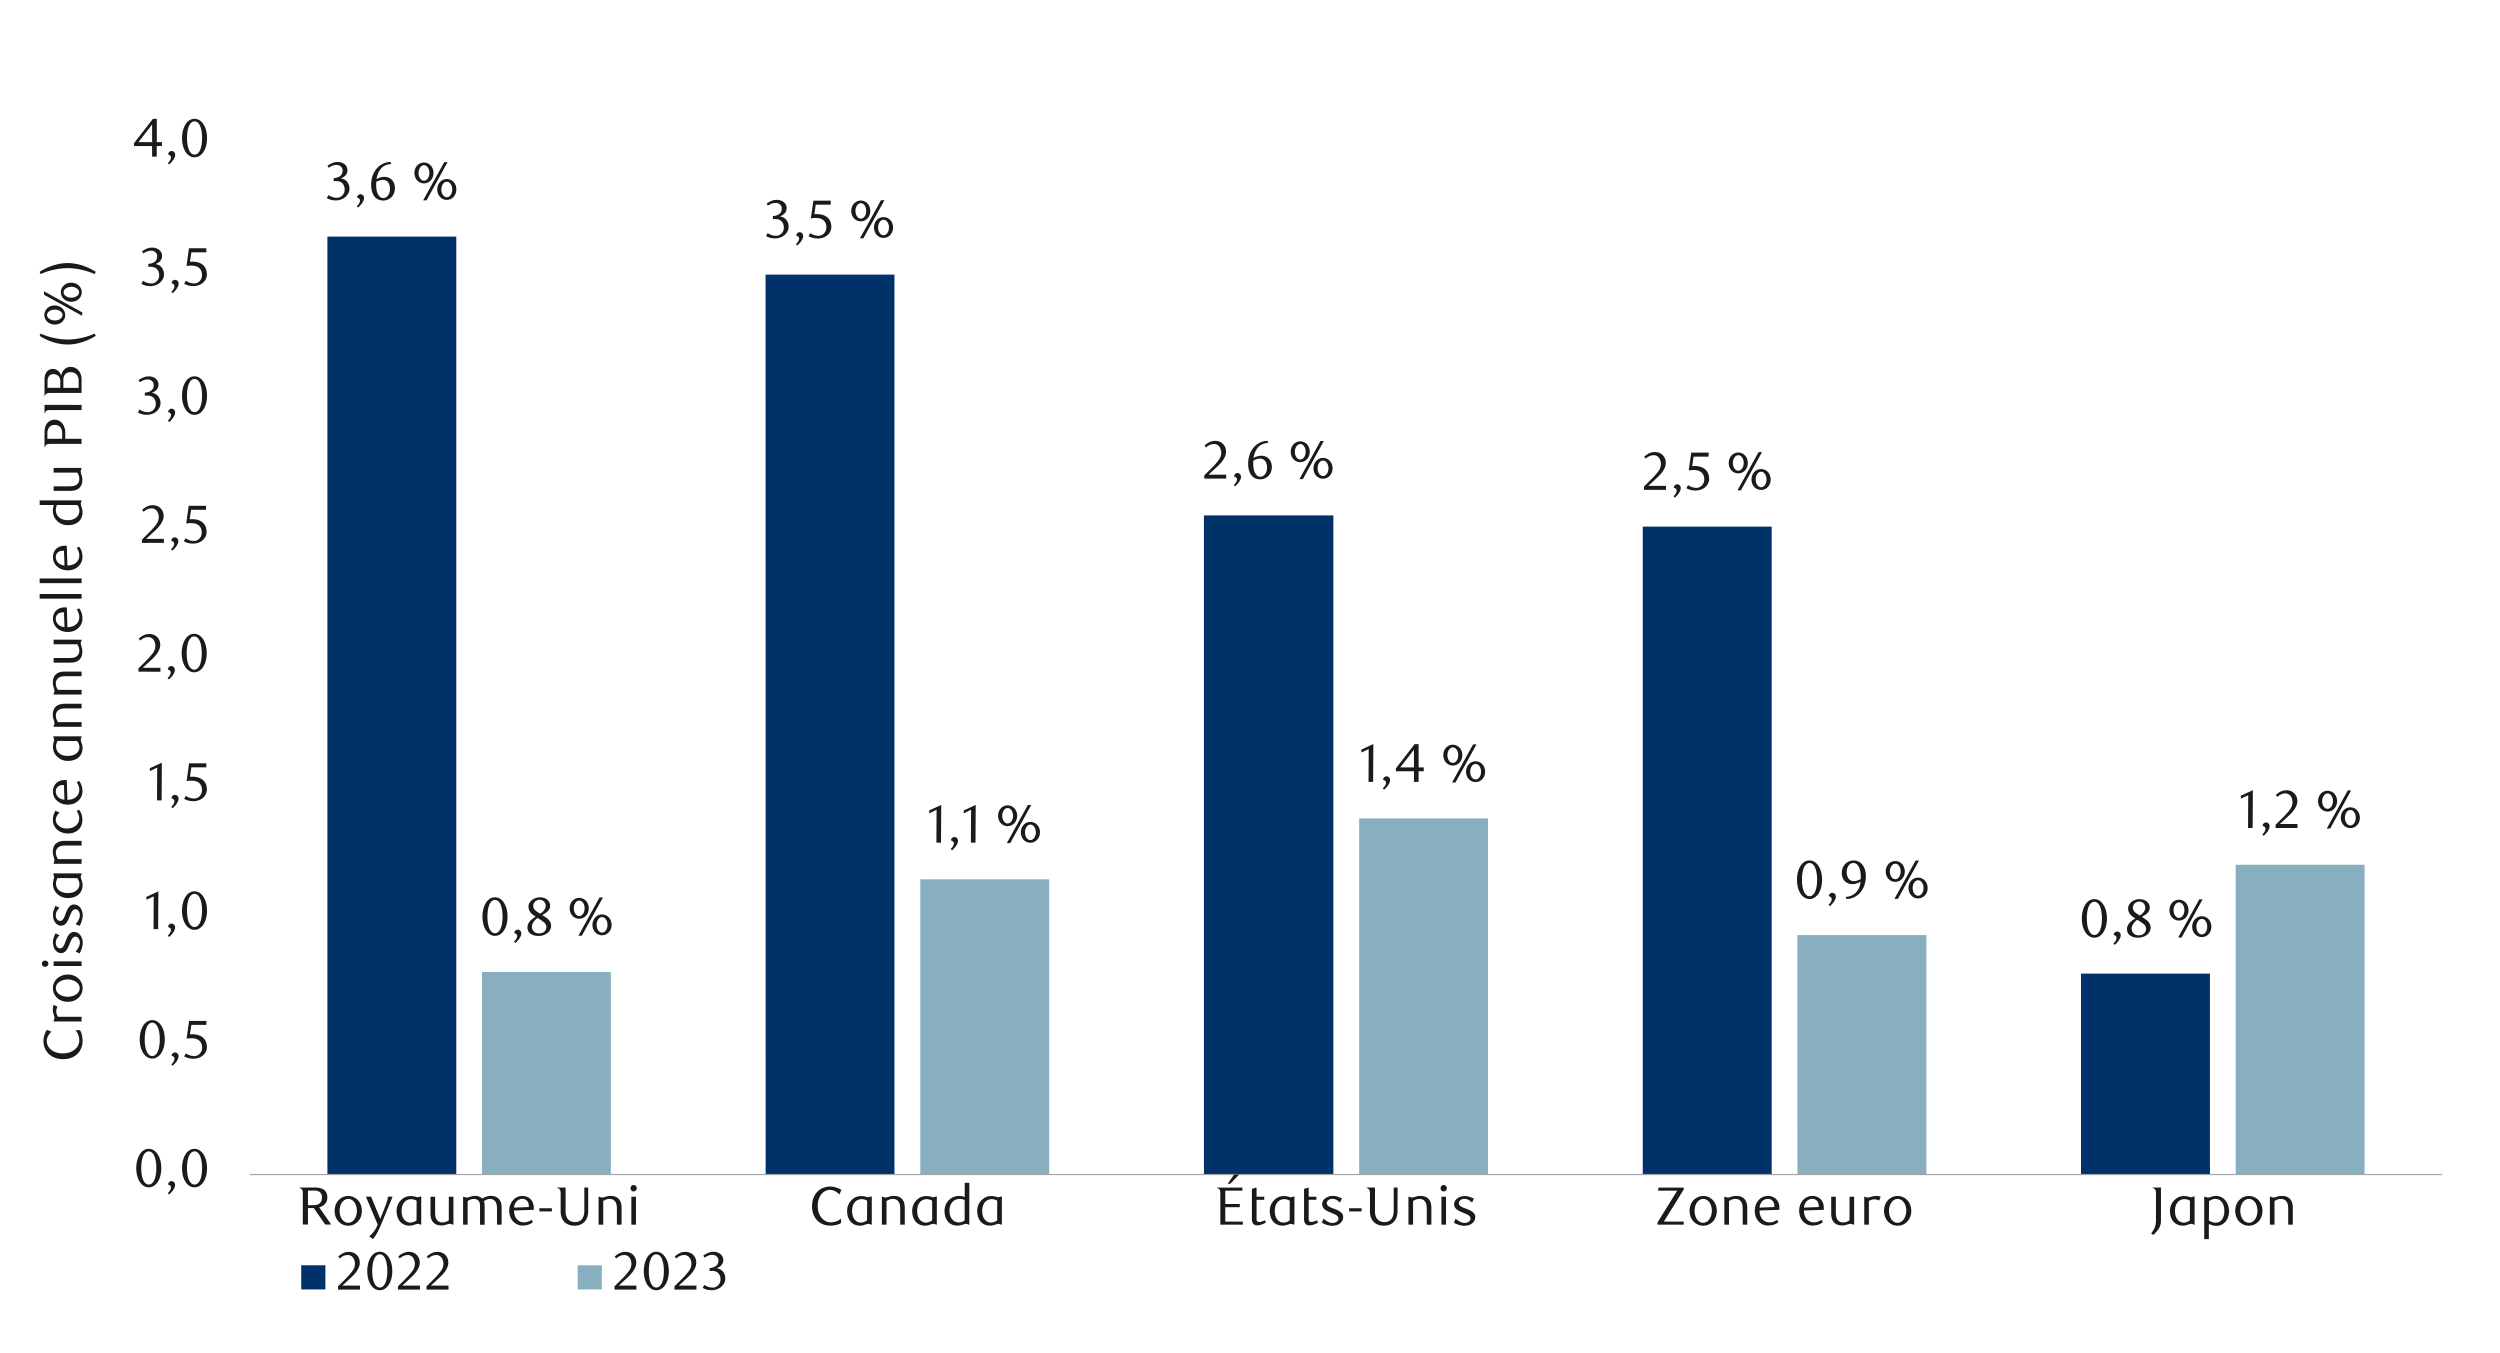 <svg id="Layer_1" data-name="Layer 1" xmlns="http://www.w3.org/2000/svg" xmlns:xlink="http://www.w3.org/1999/xlink" width="1460" height="790" viewBox="0 0 1460 790"><defs><style>.cls-1,.cls-4{fill:none;}.cls-2{fill:#003168;}.cls-3{fill:#87afbf;}.cls-4{stroke:#a6a6a6;stroke-linejoin:round;stroke-width:0.71px;}.cls-5{clip-path:url(#clip-path);}.cls-6{fill:#1a1a1a;}</style><clipPath id="clip-path"><rect class="cls-1" x="17.94" y="59.88" width="1441.25" height="713.35"/></clipPath></defs><path class="cls-2" d="M1215.31,568.6h75.3V685.92h-75.3ZM959.37,307.53h75.29V685.92H959.37ZM703.09,301h75.6V685.92h-75.6Zm-256-140.63h75.27V685.92H447.14ZM191.2,138.16h75.27V685.92H191.2Z"/><path class="cls-3" d="M1305.66,505h75.27v181h-75.27Zm-256,41.06H1125v139.9h-75.3ZM793.75,477.94H869v208H793.75ZM537.47,513.53h75.26V685.92H537.47Zm-256,54.06h75.27V685.92H281.52Z"/><line class="cls-4" x1="145.94" y1="685.92" x2="1426.25" y2="685.92"/><g class="cls-5"><path class="cls-6" d="M198.91,104.21a5.6,5.6,0,0,1,2.12.59,5.08,5.08,0,0,1,1.62,1.29,6.1,6.1,0,0,1,1.06,1.84,6.73,6.73,0,0,1,.38,2.28,5.56,5.56,0,0,1-.67,2.69,7.39,7.39,0,0,1-1.76,2.18,8.35,8.35,0,0,1-2.56,1.45,8.67,8.67,0,0,1-3,.52,12,12,0,0,1-2.48-.27,10,10,0,0,1-2.76-1.09l.95-1.79a8.42,8.42,0,0,0,4.92,1.6,4.34,4.34,0,0,0,1.7-.34,4.79,4.79,0,0,0,1.47-1,4.49,4.49,0,0,0,1-1.49,4.67,4.67,0,0,0,.38-1.94,5.75,5.75,0,0,0-.37-2.16,4.62,4.62,0,0,0-1-1.56,4.19,4.19,0,0,0-1.5-.94,5.41,5.41,0,0,0-1.85-.32h-1.67V104a6.31,6.31,0,0,0,3.72-1.16,3.8,3.8,0,0,0,1.45-3.22,3,3,0,0,0-1-2.37,3.65,3.65,0,0,0-2.48-.91,6.74,6.74,0,0,0-2.33.39A10.38,10.38,0,0,0,192,98l-.76-1.2a14.75,14.75,0,0,1,2.87-1.61,7.87,7.87,0,0,1,3-.6,7.29,7.29,0,0,1,2.35.36,6,6,0,0,1,1.82,1,4.51,4.51,0,0,1,1.2,1.51,4.68,4.68,0,0,1,.11,3.66,4.66,4.66,0,0,1-.85,1.36,5,5,0,0,1-1.26,1A9.19,9.19,0,0,1,198.91,104.21Z"/><path class="cls-6" d="M208.38,120.42a6.43,6.43,0,0,0,1.34-1.65,3.55,3.55,0,0,0,.52-1.66,1.49,1.49,0,0,0-.41-1,2.14,2.14,0,0,0-1.17-.62l-.1-.25a2,2,0,0,1,.7-1.32,2,2,0,0,1,1.32-.51,2.12,2.12,0,0,1,2,2.24,3.82,3.82,0,0,1-.31,1.48,8,8,0,0,1-.81,1.48,10.49,10.49,0,0,1-1.12,1.41,15.67,15.67,0,0,1-1.26,1.21Z"/><path class="cls-6" d="M228.5,95.79a9.57,9.57,0,0,0-2.92.57,7.84,7.84,0,0,0-2.07,1.14,6.62,6.62,0,0,0-1.38,1.43,15,15,0,0,0-.92,1.47,10.74,10.74,0,0,0-.82,2,12.09,12.09,0,0,0-.5,2.19,9.92,9.92,0,0,1,2.41-1,8.5,8.5,0,0,1,2.25-.3,6.13,6.13,0,0,1,2.34.44,5.59,5.59,0,0,1,1.94,1.29,6,6,0,0,1,1.31,2.08,7.92,7.92,0,0,1,.47,2.81,7.61,7.61,0,0,1-.58,3.07,6.83,6.83,0,0,1-1.55,2.26,6.64,6.64,0,0,1-2.19,1.39,7.08,7.08,0,0,1-2.52.47,6.93,6.93,0,0,1-2.73-.54,5.78,5.78,0,0,1-2.23-1.67,8.33,8.33,0,0,1-1.49-2.88,13.8,13.8,0,0,1-.56-4.15,15.39,15.39,0,0,1,.89-5.3,13.15,13.15,0,0,1,2.41-4.19,11,11,0,0,1,3.6-2.76,10,10,0,0,1,4.46-1Zm-8.71,10.38c0,.29-.07.6-.09.91s0,.63,0,1a18.58,18.58,0,0,0,.18,2.62,8.48,8.48,0,0,0,.54,2,5.44,5.44,0,0,0,1.48,2.24,3,3,0,0,0,1.94.72,3.15,3.15,0,0,0,1.46-.36,3.47,3.47,0,0,0,1.24-1.06,5.61,5.61,0,0,0,.87-1.67,6.79,6.79,0,0,0,.33-2.18,6.21,6.21,0,0,0-1.12-4,3.6,3.6,0,0,0-2.9-1.34,6.87,6.87,0,0,0-1.87.27A8.61,8.61,0,0,0,219.79,106.17Z"/><path class="cls-6" d="M253.16,101a6.71,6.71,0,0,1-.44,2.45,5.69,5.69,0,0,1-1.2,1.92,5.3,5.3,0,0,1-1.77,1.26,5.32,5.32,0,0,1-4.33,0,5.47,5.47,0,0,1-1.76-1.26,5.83,5.83,0,0,1-1.19-1.92,7,7,0,0,1,0-4.89,5.83,5.83,0,0,1,1.19-1.92,5.66,5.66,0,0,1,1.76-1.27,5.43,5.43,0,0,1,4.33,0,5.48,5.48,0,0,1,1.77,1.27,5.69,5.69,0,0,1,1.2,1.92A6.7,6.7,0,0,1,253.16,101Zm-2.4,0a6.5,6.5,0,0,0-.23-1.75,5,5,0,0,0-.67-1.42,3.25,3.25,0,0,0-1-1,2.47,2.47,0,0,0-2.5,0,3.28,3.28,0,0,0-1,1,5.31,5.31,0,0,0-.67,1.42,5.78,5.78,0,0,0-.26,1.75,6,6,0,0,0,.24,1.75,5,5,0,0,0,.66,1.42,3.32,3.32,0,0,0,1,1,2.48,2.48,0,0,0,1.28.34,2.42,2.42,0,0,0,1.25-.34,3.29,3.29,0,0,0,1-1,4.78,4.78,0,0,0,.67-1.42A6.39,6.39,0,0,0,250.76,101Zm-1.64,16h-2l12.33-22.33h1.95Zm17.38-6.34a6.7,6.7,0,0,1-.44,2.44,5.85,5.85,0,0,1-1.2,1.92,5.48,5.48,0,0,1-1.77,1.27,5.17,5.17,0,0,1-2.14.45,5.36,5.36,0,0,1-2.19-.45A5.52,5.52,0,0,1,257,115a5.69,5.69,0,0,1-1.2-1.92,7,7,0,0,1,0-4.89,5.89,5.89,0,0,1,1.2-1.92,5.34,5.34,0,0,1,1.78-1.26,5.21,5.21,0,0,1,2.19-.46,5,5,0,0,1,2.14.46,5.3,5.3,0,0,1,1.77,1.26,6.07,6.07,0,0,1,1.2,1.92A6.71,6.71,0,0,1,266.5,110.65Zm-2.4,0a6.07,6.07,0,0,0-.23-1.75,4.78,4.78,0,0,0-.67-1.42,3.18,3.18,0,0,0-1-1,2.35,2.35,0,0,0-1.26-.35,2.4,2.4,0,0,0-1.28.35,3.18,3.18,0,0,0-1,1,4.78,4.78,0,0,0-.67,1.42,6.5,6.5,0,0,0,0,3.5,4.9,4.9,0,0,0,.67,1.42,3.18,3.18,0,0,0,1,1,2.49,2.49,0,0,0,1.28.35,2.44,2.44,0,0,0,1.26-.35,3.18,3.18,0,0,0,1-1,4.9,4.9,0,0,0,.67-1.42A6.12,6.12,0,0,0,264.1,110.65Z"/></g><g class="cls-5"><path class="cls-6" d="M455.4,126.43a5.55,5.55,0,0,1,2.11.59,5.08,5.08,0,0,1,1.62,1.29,6.07,6.07,0,0,1,1.06,1.84,6.57,6.57,0,0,1,.37,2.26,5.64,5.64,0,0,1-.66,2.69,7.23,7.23,0,0,1-1.76,2.18,8.16,8.16,0,0,1-2.55,1.44,8.67,8.67,0,0,1-3,.52,11.89,11.89,0,0,1-2.47-.27,9.82,9.82,0,0,1-2.75-1.08l.94-1.8a8.35,8.35,0,0,0,4.91,1.61,4.35,4.35,0,0,0,1.7-.35,4.75,4.75,0,0,0,1.46-1,4.53,4.53,0,0,0,1-1.47,4.86,4.86,0,0,0,.37-1.94,5.75,5.75,0,0,0-.37-2.16,4.66,4.66,0,0,0-1-1.55,4.21,4.21,0,0,0-1.5-1,5.4,5.4,0,0,0-1.85-.31h-1.66v-1.77a6.28,6.28,0,0,0,3.71-1.16,3.79,3.79,0,0,0,1.45-3.21,3,3,0,0,0-1-2.36,3.56,3.56,0,0,0-2.47-.91,6.68,6.68,0,0,0-2.32.39,10.53,10.53,0,0,0-2.27,1.21l-.76-1.19a14.25,14.25,0,0,1,2.87-1.61,7.79,7.79,0,0,1,3-.6,7,7,0,0,1,2.35.37,5.79,5.79,0,0,1,1.82,1,4.48,4.48,0,0,1,1.19,1.51,4.33,4.33,0,0,1,.43,2,4.4,4.4,0,0,1-.32,1.7,4.71,4.71,0,0,1-.84,1.35,5.22,5.22,0,0,1-1.26,1A9.56,9.56,0,0,1,455.4,126.43Z"/><path class="cls-6" d="M464.84,142.61a6.23,6.23,0,0,0,1.34-1.65,3.44,3.44,0,0,0,.52-1.66,1.53,1.53,0,0,0-.41-1,2.06,2.06,0,0,0-1.16-.61l-.1-.25a2,2,0,0,1,.69-1.33,2,2,0,0,1,1.33-.5,2.12,2.12,0,0,1,2,2.24,3.77,3.77,0,0,1-.31,1.47,8,8,0,0,1-.81,1.48,10.33,10.33,0,0,1-1.11,1.4,14.27,14.27,0,0,1-1.26,1.22Z"/><path class="cls-6" d="M485.14,119.54h-8.75l-.81,5.51.69,0H477a10.78,10.78,0,0,1,4.14.69,7.18,7.18,0,0,1,2.61,1.76,6.17,6.17,0,0,1,1.35,2.38,8.49,8.49,0,0,1,.4,2.53,6.23,6.23,0,0,1-.65,2.85,6.78,6.78,0,0,1-1.73,2.17,7.69,7.69,0,0,1-2.52,1.38,9.07,9.07,0,0,1-3,.49A12.4,12.4,0,0,1,475,139a10.62,10.62,0,0,1-2.81-1.08l1-1.8A8.22,8.22,0,0,0,478,137.7a4.32,4.32,0,0,0,1.68-.35,4.58,4.58,0,0,0,1.48-1,4.74,4.74,0,0,0,1.43-3.46,6,6,0,0,0-.56-2.79,4.74,4.74,0,0,0-1.47-1.71,5.42,5.42,0,0,0-2-.87,11.19,11.19,0,0,0-2.28-.24,13.41,13.41,0,0,0-1.43.08c-.48.06-.91.11-1.31.18L475,117.18h10.16Z"/><path class="cls-6" d="M508.24,123.19a6.66,6.66,0,0,1-.44,2.44,5.83,5.83,0,0,1-1.19,1.92,5.6,5.6,0,0,1-1.77,1.26,5.3,5.3,0,0,1-4.32,0,5.64,5.64,0,0,1-2.95-3.18,7,7,0,0,1,0-4.88,6,6,0,0,1,1.19-1.92,5.79,5.79,0,0,1,1.76-1.26,5.41,5.41,0,0,1,4.32,0,5.6,5.6,0,0,1,1.77,1.26,6,6,0,0,1,1.19,1.92A6.7,6.7,0,0,1,508.24,123.19Zm-2.39,0a6,6,0,0,0-.24-1.74A4.53,4.53,0,0,0,505,120a3.25,3.25,0,0,0-1-1,2.43,2.43,0,0,0-1.25-.35,2.4,2.4,0,0,0-1.24.35,3.28,3.28,0,0,0-1,1,5,5,0,0,0-.67,1.42,5.67,5.67,0,0,0-.26,1.74,6.12,6.12,0,0,0,.24,1.75,5,5,0,0,0,.66,1.41,3.18,3.18,0,0,0,1,1,2.44,2.44,0,0,0,2.52,0,3.25,3.25,0,0,0,1-1,4.47,4.47,0,0,0,.66-1.41A6.12,6.12,0,0,0,505.85,123.19Zm-1.64,16h-2l12.31-22.28h2Zm17.34-6.33a6.46,6.46,0,0,1-.44,2.44,5.83,5.83,0,0,1-1.19,1.92,5.47,5.47,0,0,1-1.76,1.26,5.1,5.1,0,0,1-2.15.46,5.2,5.2,0,0,1-2.18-.46,5.34,5.34,0,0,1-1.78-1.26,6,6,0,0,1-1.2-1.92,7,7,0,0,1,0-4.88,6.25,6.25,0,0,1,1.2-1.92,5.46,5.46,0,0,1,1.78-1.25,5.2,5.2,0,0,1,2.18-.46,5.1,5.1,0,0,1,2.15.46,5.6,5.6,0,0,1,1.76,1.25,6,6,0,0,1,1.19,1.92A6.49,6.49,0,0,1,521.55,132.85Zm-2.39,0a6,6,0,0,0-.24-1.74,4.76,4.76,0,0,0-.66-1.42,3.18,3.18,0,0,0-1-1,2.43,2.43,0,0,0-1.25-.35,2.49,2.49,0,0,0-1.28.35,3.18,3.18,0,0,0-1,1,4.78,4.78,0,0,0-.67,1.42,6,6,0,0,0-.24,1.74,6.12,6.12,0,0,0,.24,1.75,4.9,4.9,0,0,0,.67,1.42,3.29,3.29,0,0,0,1,1,2.48,2.48,0,0,0,1.28.34,2.42,2.42,0,0,0,1.25-.34,3.29,3.29,0,0,0,1-1,4.88,4.88,0,0,0,.66-1.42A6.12,6.12,0,0,0,519.16,132.85Z"/></g><g class="cls-5"><path class="cls-6" d="M703.31,279.5v-1.89l4.15-4.12a40.35,40.35,0,0,0,4.17-4.71,7.09,7.09,0,0,0,1.56-4.2,6.94,6.94,0,0,0-.3-2.09,5.55,5.55,0,0,0-.83-1.67,3.73,3.73,0,0,0-3.06-1.5,5.94,5.94,0,0,0-2.54.55,7.85,7.85,0,0,0-2.11,1.47l-.92-1.13a12.24,12.24,0,0,1,3-2.06,7.74,7.74,0,0,1,3.33-.68,6.47,6.47,0,0,1,2.42.45,6.21,6.21,0,0,1,2,1.29,6.35,6.35,0,0,1,1.34,2,6.52,6.52,0,0,1,.48,2.53,7,7,0,0,1-.55,2.75,13,13,0,0,1-1.35,2.43,17.58,17.58,0,0,1-1.7,2.06q-.9.93-1.62,1.59l-5,4.62h10.32v2.33Z"/><path class="cls-6" d="M720.55,283.24a6.23,6.23,0,0,0,1.34-1.65,3.44,3.44,0,0,0,.52-1.65,1.49,1.49,0,0,0-.41-1,2.07,2.07,0,0,0-1.16-.62l-.1-.25a2.08,2.08,0,0,1,2-1.83,2.14,2.14,0,0,1,2,2.24,3.86,3.86,0,0,1-.31,1.48,9.31,9.31,0,0,1-.8,1.48,12.05,12.05,0,0,1-1.12,1.4,15.67,15.67,0,0,1-1.26,1.21Z"/><path class="cls-6" d="M740.63,258.66a9.88,9.88,0,0,0-2.91.57,8,8,0,0,0-2.06,1.13,6.39,6.39,0,0,0-1.38,1.43,16.3,16.3,0,0,0-.92,1.47,11.7,11.7,0,0,0-.82,2,12.09,12.09,0,0,0-.5,2.19,9.92,9.92,0,0,1,2.41-1,8.82,8.82,0,0,1,2.25-.3,6.31,6.31,0,0,1,2.33.44,5.6,5.6,0,0,1,1.93,1.29,6,6,0,0,1,1.31,2.08,7.86,7.86,0,0,1,.47,2.8,7.61,7.61,0,0,1-.58,3.07,6.86,6.86,0,0,1-1.54,2.25,6.45,6.45,0,0,1-2.19,1.38,7.12,7.12,0,0,1-5.24-.06,5.78,5.78,0,0,1-2.22-1.67,8.15,8.15,0,0,1-1.49-2.88,13.7,13.7,0,0,1-.55-4.14,15.28,15.28,0,0,1,.88-5.28,13.23,13.23,0,0,1,2.4-4.19,11.15,11.15,0,0,1,3.59-2.75,10.17,10.17,0,0,1,4.45-1ZM732,269a8.73,8.73,0,0,0-.1.91c0,.31,0,.63,0,.94a17.09,17.09,0,0,0,.19,2.62,7.88,7.88,0,0,0,.53,2,5.44,5.44,0,0,0,1.48,2.24,3,3,0,0,0,1.94.72,3.18,3.18,0,0,0,1.46-.36,3.52,3.52,0,0,0,1.23-1.06,5.55,5.55,0,0,0,.87-1.66,6.79,6.79,0,0,0,.33-2.18,6.22,6.22,0,0,0-1.12-4,3.59,3.59,0,0,0-2.9-1.34,6.86,6.86,0,0,0-1.86.27A8.56,8.56,0,0,0,732,269Z"/><path class="cls-6" d="M764.9,263.82a6.62,6.62,0,0,1-.44,2.44,5.85,5.85,0,0,1-1.2,1.92,5.3,5.3,0,0,1-1.77,1.26,5.13,5.13,0,0,1-2.15.46,5.08,5.08,0,0,1-2.16-.46,5.37,5.37,0,0,1-1.76-1.26,5.83,5.83,0,0,1-1.19-1.92,7,7,0,0,1,0-4.87,5.83,5.83,0,0,1,1.19-1.92,5.37,5.37,0,0,1,1.76-1.26,5.08,5.08,0,0,1,2.16-.46,5.13,5.13,0,0,1,2.15.46,5.3,5.3,0,0,1,1.77,1.26,5.85,5.85,0,0,1,1.2,1.92A6.6,6.6,0,0,1,764.9,263.82Zm-2.4,0a6.05,6.05,0,0,0-.23-1.74,5,5,0,0,0-.66-1.42,3.18,3.18,0,0,0-1-1,2.39,2.39,0,0,0-1.24-.34,2.36,2.36,0,0,0-1.24.34,3.18,3.18,0,0,0-1,1,5.05,5.05,0,0,0-.68,1.42,5.72,5.72,0,0,0-.25,1.74,6.07,6.07,0,0,0,.24,1.75,4.53,4.53,0,0,0,.66,1.42,3.25,3.25,0,0,0,1,1,2.48,2.48,0,0,0,1.28.34,2.39,2.39,0,0,0,1.24-.34,3.18,3.18,0,0,0,1-1,5,5,0,0,0,.66-1.42A6.07,6.07,0,0,0,762.5,263.82Zm-1.63,16h-2l12.3-22.28h1.95Zm17.34-6.32a6.6,6.6,0,0,1-.44,2.43,5.85,5.85,0,0,1-1.2,1.92,5.37,5.37,0,0,1-1.76,1.26,5,5,0,0,1-2.14.46,5.25,5.25,0,0,1-2.19-.46,5.3,5.3,0,0,1-1.77-1.26,5.69,5.69,0,0,1-1.2-1.92,7,7,0,0,1,0-4.87,5.69,5.69,0,0,1,1.2-1.92,5.3,5.3,0,0,1,1.77-1.26,5.25,5.25,0,0,1,2.19-.46,5,5,0,0,1,2.14.46,5.37,5.37,0,0,1,1.76,1.26,5.85,5.85,0,0,1,1.2,1.92A6.62,6.62,0,0,1,778.21,273.49Zm-2.39,0a6.07,6.07,0,0,0-.24-1.75,5,5,0,0,0-.66-1.42,3.31,3.31,0,0,0-1-1,2.4,2.4,0,0,0-1.25-.34,2.48,2.48,0,0,0-1.28.34,3.28,3.28,0,0,0-1,1,5,5,0,0,0-.66,1.42,6.07,6.07,0,0,0-.24,1.75,6,6,0,0,0,.24,1.74,5,5,0,0,0,.66,1.42,3.28,3.28,0,0,0,1,1,2.49,2.49,0,0,0,1.28.35,2.41,2.41,0,0,0,1.25-.35,3.31,3.31,0,0,0,1-1,5,5,0,0,0,.66-1.42A6,6,0,0,0,775.82,273.49Z"/></g><g class="cls-5"><path class="cls-6" d="M960.07,286.07v-1.9l4.16-4.13a39.62,39.62,0,0,0,4.18-4.71,7.12,7.12,0,0,0,1.56-4.21,7,7,0,0,0-.3-2.1,5.33,5.33,0,0,0-.83-1.67,3.84,3.84,0,0,0-1.31-1.1,3.73,3.73,0,0,0-1.75-.4,6,6,0,0,0-2.56.55,8,8,0,0,0-2.11,1.47l-.91-1.14a12.68,12.68,0,0,1,3-2.06,8,8,0,0,1,3.35-.68,6.37,6.37,0,0,1,2.43.46,5.85,5.85,0,0,1,2,1.29,5.93,5.93,0,0,1,1.34,2,6.36,6.36,0,0,1,.49,2.54,7,7,0,0,1-.55,2.75,12.61,12.61,0,0,1-1.36,2.44,15.93,15.93,0,0,1-1.7,2.06q-.9.93-1.62,1.59l-5,4.63h10.35v2.34Z"/><path class="cls-6" d="M977.32,289.82a6.19,6.19,0,0,0,1.34-1.65,3.5,3.5,0,0,0,.52-1.66,1.48,1.48,0,0,0-.41-1,2.06,2.06,0,0,0-1.16-.61l-.1-.25a2.06,2.06,0,0,1,2-1.83,2.12,2.12,0,0,1,2.05,2.24,3.87,3.87,0,0,1-.32,1.48,8.22,8.22,0,0,1-.8,1.48,12.05,12.05,0,0,1-1.12,1.4,14.27,14.27,0,0,1-1.26,1.22Z"/><path class="cls-6" d="M997.82,266.7h-8.77l-.82,5.52.7-.05h.69a10.84,10.84,0,0,1,4.15.69,7.24,7.24,0,0,1,2.62,1.77,6.17,6.17,0,0,1,1.35,2.38,8.55,8.55,0,0,1,.4,2.54,6.23,6.23,0,0,1-.65,2.85,6.71,6.71,0,0,1-1.73,2.18,8.06,8.06,0,0,1-2.53,1.39,9.4,9.4,0,0,1-3,.49,12.4,12.4,0,0,1-2.57-.27,10.87,10.87,0,0,1-2.82-1.09l1-1.8a8.29,8.29,0,0,0,4.88,1.61,4.23,4.23,0,0,0,1.69-.35,4.58,4.58,0,0,0,1.48-1,4.83,4.83,0,0,0,1-1.52,4.63,4.63,0,0,0,.4-1.95,6,6,0,0,0-.57-2.79,4.69,4.69,0,0,0-1.47-1.72,5.39,5.39,0,0,0-2-.87,11.11,11.11,0,0,0-2.28-.24,13.74,13.74,0,0,0-1.44.08c-.47.05-.91.11-1.31.18l1.45-10.41h10.19Z"/><path class="cls-6" d="M1020.72,270.36a6.75,6.75,0,0,1-.44,2.45,5.89,5.89,0,0,1-1.2,1.92,5.3,5.3,0,0,1-1.77,1.26,5.32,5.32,0,0,1-4.33,0,5.37,5.37,0,0,1-1.76-1.26,6,6,0,0,1-1.19-1.92,6.55,6.55,0,0,1-.44-2.45,6.46,6.46,0,0,1,.44-2.44,6,6,0,0,1,1.19-1.93,5.67,5.67,0,0,1,1.76-1.26,5.32,5.32,0,0,1,4.33,0,5.6,5.6,0,0,1,1.77,1.26,5.84,5.84,0,0,1,1.2,1.93A6.66,6.66,0,0,1,1020.72,270.36Zm-2.4,0a6.5,6.5,0,0,0-.23-1.75,4.78,4.78,0,0,0-.67-1.42,3.25,3.25,0,0,0-1-1,2.41,2.41,0,0,0-2.5,0,3.28,3.28,0,0,0-1,1,5,5,0,0,0-.67,1.42,5.78,5.78,0,0,0-.26,1.75,6.07,6.07,0,0,0,.24,1.75,5,5,0,0,0,.66,1.42,3.28,3.28,0,0,0,1,1,2.49,2.49,0,0,0,1.28.35,2.43,2.43,0,0,0,1.25-.35,3.25,3.25,0,0,0,1-1,4.78,4.78,0,0,0,.67-1.42A6.44,6.44,0,0,0,1018.32,270.36Zm-1.64,16h-2L1027,264.05h2Zm17.38-6.34a6.71,6.71,0,0,1-.44,2.45,6.07,6.07,0,0,1-1.2,1.92,5.3,5.3,0,0,1-1.77,1.26,5,5,0,0,1-2.14.46,5.44,5.44,0,0,1-4-1.72,5.89,5.89,0,0,1-1.2-1.92,7,7,0,0,1,0-4.89,5.69,5.69,0,0,1,1.2-1.92,5.34,5.34,0,0,1,4-1.72,5.17,5.17,0,0,1,2.14.45,5.48,5.48,0,0,1,1.77,1.27,5.85,5.85,0,0,1,1.2,1.92A6.7,6.7,0,0,1,1034.06,280Zm-2.4,0a6.5,6.5,0,0,0-.23-1.75,4.9,4.9,0,0,0-.67-1.42,3.18,3.18,0,0,0-1-1,2.44,2.44,0,0,0-1.26-.35,2.49,2.49,0,0,0-1.28.35,3.18,3.18,0,0,0-1,1,4.9,4.9,0,0,0-.67,1.42,6.5,6.5,0,0,0,0,3.5,4.78,4.78,0,0,0,.67,1.42,3.18,3.18,0,0,0,1,1,2.4,2.4,0,0,0,1.28.35,2.35,2.35,0,0,0,1.26-.35,3.18,3.18,0,0,0,1-1,4.78,4.78,0,0,0,.67-1.42A6.44,6.44,0,0,0,1031.66,280Z"/></g><g class="cls-5"><path class="cls-6" d="M1230.44,536.39a17.27,17.27,0,0,1-.56,4.52,11.87,11.87,0,0,1-1.54,3.55,7.61,7.61,0,0,1-2.33,2.33,5.57,5.57,0,0,1-2.94.82,5.27,5.27,0,0,1-2.89-.84,7.6,7.6,0,0,1-2.3-2.32,12.21,12.21,0,0,1-1.53-3.54,17.13,17.13,0,0,1-.55-4.48,17.62,17.62,0,0,1,.55-4.55,12.88,12.88,0,0,1,1.51-3.6,7.43,7.43,0,0,1,2.3-2.36,5.57,5.57,0,0,1,5.85,0,7.72,7.72,0,0,1,2.33,2.36,12.06,12.06,0,0,1,1.54,3.58A17.45,17.45,0,0,1,1230.44,536.39Zm-2.91.05a24.84,24.84,0,0,0-.28-3.88,13.54,13.54,0,0,0-.84-3.12,5.63,5.63,0,0,0-1.37-2.07,2.87,2.87,0,0,0-3.85,0,5.88,5.88,0,0,0-1.37,2,13.56,13.56,0,0,0-.83,3.09,25.9,25.9,0,0,0,0,7.73,12.78,12.78,0,0,0,.85,3.09,5.73,5.73,0,0,0,1.39,2,2.68,2.68,0,0,0,1.89.74,2.78,2.78,0,0,0,1.91-.74,5.47,5.47,0,0,0,1.38-2,13.22,13.22,0,0,0,.84-3.07A24.05,24.05,0,0,0,1227.53,536.44Z"/><path class="cls-6" d="M1234.22,551a6.39,6.39,0,0,0,1.34-1.65,3.5,3.5,0,0,0,.52-1.66,1.53,1.53,0,0,0-.41-1,2.06,2.06,0,0,0-1.17-.61l-.09-.25a2,2,0,0,1,.69-1.33,2,2,0,0,1,2.71.08,2.07,2.07,0,0,1,.67,1.66,3.87,3.87,0,0,1-.32,1.48,8.9,8.9,0,0,1-.8,1.48,12.05,12.05,0,0,1-1.12,1.4,14.27,14.27,0,0,1-1.26,1.22Z"/><path class="cls-6" d="M1247,536.35c-.44-.28-.91-.58-1.4-.92a6.92,6.92,0,0,1-1.35-1.2,6.18,6.18,0,0,1-1-1.59,5,5,0,0,1-.41-2.13,4.18,4.18,0,0,1,.55-2.11,5.81,5.81,0,0,1,1.47-1.7,7.33,7.33,0,0,1,4.59-1.58,8.09,8.09,0,0,1,2.35.33,5.76,5.76,0,0,1,1.9,1,4.92,4.92,0,0,1,1.28,1.52,4.17,4.17,0,0,1,.47,2,4.11,4.11,0,0,1-.37,1.8,5.33,5.33,0,0,1-1,1.44,8.39,8.39,0,0,1-1.47,1.19c-.56.37-1.15.74-1.77,1.09l.63.38,1.63,1.09a8.14,8.14,0,0,1,1.47,1.26,6.1,6.1,0,0,1,1,1.59,4.9,4.9,0,0,1,.41,2,4.65,4.65,0,0,1-.57,2.23,5.87,5.87,0,0,1-1.54,1.84,7.54,7.54,0,0,1-2.31,1.26,8.45,8.45,0,0,1-2.88.48,10.13,10.13,0,0,1-2.5-.3,6.46,6.46,0,0,1-2.08-.92,4.42,4.42,0,0,1-1.41-1.54,4.32,4.32,0,0,1-.52-2.16,4.81,4.81,0,0,1,.5-2.27,7.31,7.31,0,0,1,1.24-1.74,11.06,11.06,0,0,1,1.56-1.31Zm1.12.82a11,11,0,0,0-1.24,1.05,8.81,8.81,0,0,0-1,1.25,6,6,0,0,0-.73,1.39,4.2,4.2,0,0,0,0,2.91,3.72,3.72,0,0,0,.79,1.27,3.79,3.79,0,0,0,1.29.86,4.81,4.81,0,0,0,1.82.32,4.94,4.94,0,0,0,1.83-.32,4.11,4.11,0,0,0,1.34-.86,3.51,3.51,0,0,0,.82-1.27,4.06,4.06,0,0,0,.27-1.46,3.54,3.54,0,0,0-1.36-2.59c-.32-.27-.65-.53-1-.79s-.7-.49-1-.71l-1-.6C1248.53,537.45,1248.27,537.29,1248.07,537.17Zm1.54-2.56a7.43,7.43,0,0,0,1.21-.83,7.21,7.21,0,0,0,1-1.09,5.68,5.68,0,0,0,.72-1.26,3.66,3.66,0,0,0,.27-1.39,3.57,3.57,0,0,0-.76-2.21,3.32,3.32,0,0,0-1.15-.93,3.87,3.87,0,0,0-4.24.65,3.4,3.4,0,0,0-1.11,2.65,2.79,2.79,0,0,0,.32,1.34,4.87,4.87,0,0,0,.8,1.08,6.32,6.32,0,0,0,1.12.92c.42.27.84.54,1.27.79Z"/><path class="cls-6" d="M1278.09,531.52a6.75,6.75,0,0,1-.44,2.45,5.89,5.89,0,0,1-1.2,1.92,5.3,5.3,0,0,1-1.77,1.26,5.32,5.32,0,0,1-4.33,0,5.37,5.37,0,0,1-1.76-1.26,6,6,0,0,1-1.19-1.92,6.55,6.55,0,0,1-.44-2.45,6.46,6.46,0,0,1,.44-2.44,6,6,0,0,1,1.19-1.93,5.67,5.67,0,0,1,1.76-1.26,5.32,5.32,0,0,1,4.33,0,5.6,5.6,0,0,1,1.77,1.26,5.84,5.84,0,0,1,1.2,1.93A6.66,6.66,0,0,1,1278.09,531.52Zm-2.4,0a6.5,6.5,0,0,0-.23-1.75,4.78,4.78,0,0,0-.67-1.42,3.25,3.25,0,0,0-1-1,2.41,2.41,0,0,0-2.5,0,3.28,3.28,0,0,0-1,1,5,5,0,0,0-.67,1.42,5.78,5.78,0,0,0-.26,1.75,6.07,6.07,0,0,0,.24,1.75,5,5,0,0,0,.66,1.42,3.28,3.28,0,0,0,1,1,2.49,2.49,0,0,0,1.28.35,2.43,2.43,0,0,0,1.25-.35,3.25,3.25,0,0,0,1-1,4.78,4.78,0,0,0,.67-1.42A6.44,6.44,0,0,0,1275.69,531.52Zm-1.64,16h-2l12.33-22.33h1.95Zm17.38-6.34a6.71,6.71,0,0,1-.44,2.45,6,6,0,0,1-1.2,1.92,5.3,5.3,0,0,1-1.77,1.26,5,5,0,0,1-2.14.46,5.44,5.44,0,0,1-4-1.72,5.79,5.79,0,0,1-1.2-1.92,7,7,0,0,1,0-4.89,5.69,5.69,0,0,1,1.2-1.92,5.34,5.34,0,0,1,4-1.72,5.17,5.17,0,0,1,2.14.45,5.48,5.48,0,0,1,1.77,1.27,5.85,5.85,0,0,1,1.2,1.92A6.7,6.7,0,0,1,1291.43,541.2Zm-2.4,0a6.12,6.12,0,0,0-.23-1.75,4.9,4.9,0,0,0-.67-1.42,3.18,3.18,0,0,0-1-1,2.44,2.44,0,0,0-1.26-.35,2.49,2.49,0,0,0-1.28.35,3.18,3.18,0,0,0-1,1,4.9,4.9,0,0,0-.67,1.42,6.5,6.5,0,0,0,0,3.5,4.78,4.78,0,0,0,.67,1.42,3.18,3.18,0,0,0,1,1,2.4,2.4,0,0,0,1.28.35,2.35,2.35,0,0,0,1.26-.35,3.18,3.18,0,0,0,1-1,4.78,4.78,0,0,0,.67-1.42A6.07,6.07,0,0,0,1289,541.2Z"/></g><g class="cls-5"><path class="cls-6" d="M296.39,535.32a17.28,17.28,0,0,1-.55,4.52,12.13,12.13,0,0,1-1.54,3.55,7.46,7.46,0,0,1-2.33,2.32,5.49,5.49,0,0,1-2.94.83,5.3,5.3,0,0,1-2.9-.84,7.83,7.83,0,0,1-2.3-2.32,12.2,12.2,0,0,1-1.52-3.54,17.13,17.13,0,0,1-.55-4.48,17.62,17.62,0,0,1,.55-4.55,12.88,12.88,0,0,1,1.51-3.6,7.32,7.32,0,0,1,2.3-2.36,5.57,5.57,0,0,1,5.85,0,7.72,7.72,0,0,1,2.33,2.36,12.32,12.32,0,0,1,1.54,3.58A17.47,17.47,0,0,1,296.39,535.32Zm-2.9,0a24.84,24.84,0,0,0-.28-3.88,13.54,13.54,0,0,0-.84-3.12A5.75,5.75,0,0,0,291,526.3a2.87,2.87,0,0,0-3.85,0,5.75,5.75,0,0,0-1.37,2.05,13.55,13.55,0,0,0-.84,3.09,26.82,26.82,0,0,0,0,7.73,13.25,13.25,0,0,0,.85,3.09,6,6,0,0,0,1.39,2,2.81,2.81,0,0,0,3.8,0,5.57,5.57,0,0,0,1.39-2,13.22,13.22,0,0,0,.84-3.07A24.05,24.05,0,0,0,293.49,535.37Z"/><path class="cls-6" d="M300.18,549.91a6.48,6.48,0,0,0,1.34-1.66,3.55,3.55,0,0,0,.52-1.65,1.53,1.53,0,0,0-.41-1,2.13,2.13,0,0,0-1.17-.61l-.09-.25a2,2,0,0,1,.69-1.33,2,2,0,0,1,1.32-.5,2.06,2.06,0,0,1,1.39.58,2.1,2.1,0,0,1,.66,1.66,3.86,3.86,0,0,1-.31,1.48,8.28,8.28,0,0,1-.81,1.48,10.26,10.26,0,0,1-1.12,1.4,14.27,14.27,0,0,1-1.26,1.22Z"/><path class="cls-6" d="M312.81,535.28c-.44-.28-.9-.58-1.4-.92a6.92,6.92,0,0,1-1.35-1.2,6.18,6.18,0,0,1-1-1.59,5,5,0,0,1-.41-2.13,4.18,4.18,0,0,1,.55-2.11,6,6,0,0,1,1.47-1.71,7.59,7.59,0,0,1,2.1-1.15,7.4,7.4,0,0,1,2.49-.42,8,8,0,0,1,2.35.33,5.76,5.76,0,0,1,1.9,1,4.79,4.79,0,0,1,1.28,1.52,4.05,4.05,0,0,1,.47,2,4.25,4.25,0,0,1-.36,1.8,5.6,5.6,0,0,1-1,1.44,8.39,8.39,0,0,1-1.47,1.19c-.56.37-1.15.73-1.77,1.09l.63.38,1.64,1.09a8.43,8.43,0,0,1,1.46,1.26,6.1,6.1,0,0,1,1.05,1.59,5,5,0,0,1-.15,4.28,5.91,5.91,0,0,1-1.55,1.84,7.54,7.54,0,0,1-2.31,1.26,8.45,8.45,0,0,1-2.88.48,10.13,10.13,0,0,1-2.5-.3,6.46,6.46,0,0,1-2.08-.92,4.52,4.52,0,0,1-1.41-1.54,4.32,4.32,0,0,1-.52-2.16,5,5,0,0,1,.5-2.28,7.21,7.21,0,0,1,1.25-1.73,10.46,10.46,0,0,1,1.55-1.31Zm1.12.82a11.82,11.82,0,0,0-1.23,1,8.88,8.88,0,0,0-1.06,1.25,5.93,5.93,0,0,0-.72,1.39,4.06,4.06,0,0,0,0,2.91,3.56,3.56,0,0,0,.78,1.26,3.63,3.63,0,0,0,1.3.87,4.76,4.76,0,0,0,1.81.32,4.94,4.94,0,0,0,1.83-.32A3.88,3.88,0,0,0,318,544a3.39,3.39,0,0,0,.82-1.26,4.06,4.06,0,0,0,.27-1.46,3.5,3.5,0,0,0-1.36-2.59c-.31-.27-.64-.53-1-.79s-.7-.49-1-.71l-1-.6Zm1.54-2.56a8,8,0,0,0,1.22-.83,7.14,7.14,0,0,0,1-1.09,5.68,5.68,0,0,0,.72-1.26,3.66,3.66,0,0,0,.27-1.39,3.57,3.57,0,0,0-.76-2.21,3.23,3.23,0,0,0-1.15-.93,3.87,3.87,0,0,0-4.24.65,3.39,3.39,0,0,0-1.1,2.65,2.79,2.79,0,0,0,.31,1.34,4.63,4.63,0,0,0,.81,1.08,6,6,0,0,0,1.12.92c.42.27.84.54,1.26.79Z"/><path class="cls-6" d="M343.83,530.45a6.75,6.75,0,0,1-.44,2.45,6.25,6.25,0,0,1-1.2,1.92,5.24,5.24,0,0,1-1.78,1.26,5.3,5.3,0,0,1-4.32,0,5.37,5.37,0,0,1-1.76-1.26,6.25,6.25,0,0,1-1.2-1.92,6.75,6.75,0,0,1-.44-2.45,6.66,6.66,0,0,1,.44-2.44,6.18,6.18,0,0,1,1.2-1.93,5.67,5.67,0,0,1,1.76-1.26,5.3,5.3,0,0,1,4.32,0,5.53,5.53,0,0,1,1.78,1.26,6.18,6.18,0,0,1,1.2,1.93A6.66,6.66,0,0,1,343.83,530.45Zm-2.4,0a6.12,6.12,0,0,0-.24-1.75,4.76,4.76,0,0,0-.66-1.42,3.18,3.18,0,0,0-1-1,2.39,2.39,0,0,0-2.49,0,3.18,3.18,0,0,0-1,1,5.34,5.34,0,0,0-.68,1.42,5.78,5.78,0,0,0-.25,1.75,6.07,6.07,0,0,0,.24,1.75,4.76,4.76,0,0,0,.66,1.42,3.18,3.18,0,0,0,1,1,2.46,2.46,0,0,0,1.28.35,2.4,2.4,0,0,0,1.24-.35,3.18,3.18,0,0,0,1-1,4.76,4.76,0,0,0,.66-1.42A6.07,6.07,0,0,0,341.43,530.45Zm-1.64,16h-2l12.33-22.33h2Zm17.38-6.34a6.71,6.71,0,0,1-.44,2.45,6.25,6.25,0,0,1-1.2,1.92,5.51,5.51,0,0,1-1.77,1.26,5.05,5.05,0,0,1-2.14.46,5.29,5.29,0,0,1-2.2-.46,5.45,5.45,0,0,1-1.78-1.26,6.25,6.25,0,0,1-1.2-1.92,7,7,0,0,1,0-4.89,6,6,0,0,1,1.2-1.92,5.63,5.63,0,0,1,1.78-1.27,5.45,5.45,0,0,1,2.2-.45,5.2,5.2,0,0,1,2.14.45,5.7,5.7,0,0,1,1.77,1.27,6,6,0,0,1,1.2,1.92A6.7,6.7,0,0,1,357.17,540.13Zm-2.4,0a6.12,6.12,0,0,0-.24-1.75,5.15,5.15,0,0,0-.66-1.42,3.31,3.31,0,0,0-1-1,2.43,2.43,0,0,0-1.25-.35,2.49,2.49,0,0,0-1.28.35,3.31,3.31,0,0,0-1,1,5.15,5.15,0,0,0-.66,1.42,6.5,6.5,0,0,0,0,3.5,5,5,0,0,0,.66,1.42,3.31,3.31,0,0,0,1,1,2.4,2.4,0,0,0,1.28.35,2.34,2.34,0,0,0,1.25-.35,3.31,3.31,0,0,0,1-1,5,5,0,0,0,.66-1.42A6.07,6.07,0,0,0,354.77,540.13Z"/></g><g class="cls-5"><path class="cls-6" d="M546.86,492.07l.1-19.17L542.68,475v-1.7l7-3.24-.13,22.06Z"/><path class="cls-6" d="M555.2,495.81a6.23,6.23,0,0,0,1.34-1.65,3.44,3.44,0,0,0,.52-1.65,1.49,1.49,0,0,0-.41-1,2.07,2.07,0,0,0-1.16-.62l-.1-.25a2,2,0,0,1,.69-1.32,2,2,0,0,1,1.33-.5,2.06,2.06,0,0,1,1.38.58,2.09,2.09,0,0,1,.66,1.65,3.82,3.82,0,0,1-.31,1.48,8.28,8.28,0,0,1-.81,1.48,11,11,0,0,1-1.11,1.4A15.67,15.67,0,0,1,556,496.6Z"/><path class="cls-6" d="M567,492.07l.1-19.17L562.82,475v-1.7l7-3.24-.13,22.06Z"/><path class="cls-6" d="M594,476.4a6.7,6.7,0,0,1-.44,2.44,6.23,6.23,0,0,1-1.19,1.92,5.57,5.57,0,0,1-1.78,1.25,5.28,5.28,0,0,1-4.31,0,5.49,5.49,0,0,1-1.76-1.25,6,6,0,0,1-1.19-1.92,7,7,0,0,1,0-4.88,5.83,5.83,0,0,1,1.19-1.92,5.37,5.37,0,0,1,1.76-1.26,5.28,5.28,0,0,1,4.31,0,5.45,5.45,0,0,1,1.78,1.26A6,6,0,0,1,593.6,474,6.66,6.66,0,0,1,594,476.4Zm-2.39,0a6.07,6.07,0,0,0-.24-1.75,5.15,5.15,0,0,0-.66-1.42,3.18,3.18,0,0,0-1-1,2.39,2.39,0,0,0-1.24-.34,2.36,2.36,0,0,0-1.24.34,3.18,3.18,0,0,0-1,1,5.19,5.19,0,0,0-.68,1.42,5.74,5.74,0,0,0-.25,1.75,6,6,0,0,0,.24,1.74,4.53,4.53,0,0,0,.66,1.42,3.25,3.25,0,0,0,1,1,2.49,2.49,0,0,0,1.28.35,2.4,2.4,0,0,0,1.24-.35,3.18,3.18,0,0,0,1-1,5,5,0,0,0,.66-1.42A6,6,0,0,0,591.65,476.4Zm-1.64,16h-2l12.3-22.28h1.95Zm17.34-6.32a6.7,6.7,0,0,1-.44,2.44,5.89,5.89,0,0,1-1.2,1.92,5.67,5.67,0,0,1-1.76,1.26,5.17,5.17,0,0,1-2.14.45,5.4,5.4,0,0,1-2.19-.45,5.6,5.6,0,0,1-1.77-1.26,5.89,5.89,0,0,1-1.2-1.92,7,7,0,0,1,0-4.88,5.69,5.69,0,0,1,1.2-1.92,5.6,5.6,0,0,1,1.77-1.26,5.41,5.41,0,0,1,2.19-.46,5.17,5.17,0,0,1,2.14.46,5.7,5.7,0,0,1,3,3.18A6.66,6.66,0,0,1,607.35,486.06Zm-2.39,0a6.12,6.12,0,0,0-.24-1.75,5,5,0,0,0-.66-1.41,3.31,3.31,0,0,0-1-1,2.41,2.41,0,0,0-1.25-.35,2.49,2.49,0,0,0-1.28.35,3.28,3.28,0,0,0-1,1,5,5,0,0,0-.66,1.41,6.12,6.12,0,0,0-.24,1.75,6,6,0,0,0,.24,1.74,5,5,0,0,0,.66,1.42,3.28,3.28,0,0,0,1,1,2.49,2.49,0,0,0,1.28.35,2.41,2.41,0,0,0,1.25-.35,3.31,3.31,0,0,0,1-1,5,5,0,0,0,.66-1.42A6,6,0,0,0,605,486.06Z"/></g><g class="cls-5"><path class="cls-6" d="M799.22,456.62l.1-19.16-4.28,2v-1.7l7-3.24-.13,22.06Z"/><path class="cls-6" d="M807.56,460.37a6.44,6.44,0,0,0,1.34-1.66,3.41,3.41,0,0,0,.52-1.65,1.49,1.49,0,0,0-.41-1,2.06,2.06,0,0,0-1.16-.61l-.1-.26a2.06,2.06,0,0,1,2-1.82,2.06,2.06,0,0,1,1.38.58,2.09,2.09,0,0,1,.66,1.65,3.78,3.78,0,0,1-.31,1.48,8.52,8.52,0,0,1-.8,1.48,12.05,12.05,0,0,1-1.12,1.4,14.1,14.1,0,0,1-1.26,1.21Z"/><path class="cls-6" d="M828.46,450.42v6.2h-2.71v-6.2H815.21v-1.7l10.95-14.16h2.3v13.6h3v2.26Zm-2.71-12.59-8,10.33h8Z"/><path class="cls-6" d="M854,441a6.49,6.49,0,0,1-.44,2.44,6,6,0,0,1-1.19,1.92,5.6,5.6,0,0,1-1.77,1.26,5.41,5.41,0,0,1-4.32,0,5.79,5.79,0,0,1-1.76-1.26,6.23,6.23,0,0,1-1.19-1.92,7,7,0,0,1,0-4.88,6.23,6.23,0,0,1,1.19-1.92,5.79,5.79,0,0,1,1.76-1.26,5.3,5.3,0,0,1,4.32,0,5.6,5.6,0,0,1,1.77,1.26,6,6,0,0,1,1.19,1.92A6.49,6.49,0,0,1,854,441Zm-2.39,0a6.5,6.5,0,0,0-.23-1.75,4.84,4.84,0,0,0-.67-1.41,3.15,3.15,0,0,0-1-1,2.43,2.43,0,0,0-1.25-.35,2.4,2.4,0,0,0-1.24.35,3.28,3.28,0,0,0-1,1,5.11,5.11,0,0,0-.67,1.41,5.78,5.78,0,0,0-.25,1.75,6.12,6.12,0,0,0,.23,1.75,5.09,5.09,0,0,0,.66,1.41,3.28,3.28,0,0,0,1,1,2.44,2.44,0,0,0,2.52,0,3.15,3.15,0,0,0,1-1,4.84,4.84,0,0,0,.67-1.41A6.5,6.5,0,0,0,851.59,441Zm-1.63,16h-2l12.31-22.28h2Zm17.33-6.33a6.46,6.46,0,0,1-.44,2.44,6,6,0,0,1-1.19,1.92,5.67,5.67,0,0,1-1.76,1.26,5.23,5.23,0,0,1-2.14.45,5.36,5.36,0,0,1-2.19-.45,5.64,5.64,0,0,1-1.78-1.26,6.25,6.25,0,0,1-1.2-1.92,7,7,0,0,1,0-4.88,6.25,6.25,0,0,1,1.2-1.92,5.64,5.64,0,0,1,1.78-1.26,5.36,5.36,0,0,1,2.19-.45,5.23,5.23,0,0,1,2.14.45,5.67,5.67,0,0,1,1.76,1.26,6,6,0,0,1,1.19,1.92A6.49,6.49,0,0,1,867.29,450.61Zm-2.39,0a6.5,6.5,0,0,0-.23-1.75,4.84,4.84,0,0,0-.67-1.41,3.18,3.18,0,0,0-1-1,2.43,2.43,0,0,0-1.25-.35,2.49,2.49,0,0,0-1.28.35,3.18,3.18,0,0,0-1,1,4.84,4.84,0,0,0-.67,1.41,6.77,6.77,0,0,0,0,3.5,4.72,4.72,0,0,0,.67,1.41,3.18,3.18,0,0,0,1,1,2.49,2.49,0,0,0,1.28.35,2.43,2.43,0,0,0,1.25-.35,3.18,3.18,0,0,0,1-1,4.72,4.72,0,0,0,.67-1.41A6.5,6.5,0,0,0,864.9,450.61Z"/></g><g class="cls-5"><path class="cls-6" d="M1064.08,513.81a17.26,17.26,0,0,1-.55,4.51,12.2,12.2,0,0,1-1.54,3.56,7.57,7.57,0,0,1-2.33,2.32,5.57,5.57,0,0,1-2.94.82,5.3,5.3,0,0,1-2.9-.84,7.71,7.71,0,0,1-2.3-2.32,12.2,12.2,0,0,1-1.52-3.54,17.13,17.13,0,0,1-.55-4.48,17.68,17.68,0,0,1,.55-4.55,12.88,12.88,0,0,1,1.51-3.6,7.19,7.19,0,0,1,2.3-2.35,5.51,5.51,0,0,1,5.85,0,7.57,7.57,0,0,1,2.33,2.35,12.32,12.32,0,0,1,1.54,3.58A17.49,17.49,0,0,1,1064.08,513.81Zm-2.9,0a26.21,26.21,0,0,0-.28-3.88,13.68,13.68,0,0,0-.84-3.12,5.62,5.62,0,0,0-1.37-2.06,2.85,2.85,0,0,0-3.85,0,5.58,5.58,0,0,0-1.37,2,13.27,13.27,0,0,0-.84,3.09,26.75,26.75,0,0,0,0,7.72,13.25,13.25,0,0,0,.85,3.09,5.86,5.86,0,0,0,1.39,2,2.73,2.73,0,0,0,1.89.75,2.76,2.76,0,0,0,1.91-.75,5.48,5.48,0,0,0,1.39-2,13.22,13.22,0,0,0,.84-3.07A25.29,25.29,0,0,0,1061.18,513.85Z"/><path class="cls-6" d="M1067.87,528.39a6.43,6.43,0,0,0,1.34-1.65,3.59,3.59,0,0,0,.52-1.66,1.49,1.49,0,0,0-.41-1,2.14,2.14,0,0,0-1.17-.62l-.1-.25a2,2,0,0,1,.7-1.33,2,2,0,0,1,1.32-.5,2.06,2.06,0,0,1,1.39.58,2.1,2.1,0,0,1,.66,1.66,3.82,3.82,0,0,1-.31,1.48,8,8,0,0,1-.81,1.48,11.16,11.16,0,0,1-1.12,1.41,15.67,15.67,0,0,1-1.26,1.21Z"/><path class="cls-6" d="M1077.9,523.79a9.61,9.61,0,0,0,2.87-.57,8.72,8.72,0,0,0,2.12-1.15,8.26,8.26,0,0,0,1.53-1.47,11.1,11.1,0,0,0,1-1.51,8.36,8.36,0,0,0,.76-2,11.2,11.2,0,0,0,.38-2.19,10.4,10.4,0,0,1-2.43,1.08,8,8,0,0,1-2.33.37,6.3,6.3,0,0,1-2.38-.45,5.72,5.72,0,0,1-2-1.27,5.94,5.94,0,0,1-1.32-2,7.35,7.35,0,0,1-.49-2.79,7.71,7.71,0,0,1,.58-3.09,7.07,7.07,0,0,1,1.53-2.29A6.57,6.57,0,0,1,1080,503a6.62,6.62,0,0,1,5.12.05,6.2,6.2,0,0,1,2.29,1.67,8.67,8.67,0,0,1,1.62,2.88,12.55,12.55,0,0,1,.62,4.15,15.59,15.59,0,0,1-.87,5.3,12.94,12.94,0,0,1-2.4,4.19,10.91,10.91,0,0,1-3.61,2.76,10.17,10.17,0,0,1-4.48,1Zm8.79-10.5a4.85,4.85,0,0,0,0-.6v-.6a21.92,21.92,0,0,0-.24-3,8.81,8.81,0,0,0-.65-2.3,5.1,5.1,0,0,0-1.52-2.15,3.22,3.22,0,0,0-2-.66,3,3,0,0,0-1.41.36,3.54,3.54,0,0,0-1.2,1.06,5.51,5.51,0,0,0-.84,1.66,6.73,6.73,0,0,0-.32,2.19,6,6,0,0,0,1.17,4,3.82,3.82,0,0,0,3,1.34A7.64,7.64,0,0,0,1086.69,513.29Z"/><path class="cls-6" d="M1112.4,508.93a6.71,6.71,0,0,1-.44,2.45,6,6,0,0,1-1.2,1.92,5.3,5.3,0,0,1-1.77,1.26,5.18,5.18,0,0,1-2.16.46,5.12,5.12,0,0,1-2.17-.46,5.37,5.37,0,0,1-1.76-1.26,5.93,5.93,0,0,1-1.19-1.92,7,7,0,0,1,0-4.89,5.83,5.83,0,0,1,1.19-1.92,5.54,5.54,0,0,1,1.76-1.27,5.27,5.27,0,0,1,2.17-.45,5.33,5.33,0,0,1,2.16.45,5.48,5.48,0,0,1,1.77,1.27,5.85,5.85,0,0,1,1.2,1.92A6.7,6.7,0,0,1,1112.4,508.93Zm-2.4,0a6.12,6.12,0,0,0-.24-1.75,4.63,4.63,0,0,0-.66-1.42,3.18,3.18,0,0,0-1-1,2.39,2.39,0,0,0-1.24-.34,2.42,2.42,0,0,0-1.25.34,3.28,3.28,0,0,0-1,1,5.17,5.17,0,0,0-.67,1.42,5.78,5.78,0,0,0-.26,1.75,6.07,6.07,0,0,0,.24,1.75,5,5,0,0,0,.66,1.42,3.18,3.18,0,0,0,1,1,2.37,2.37,0,0,0,1.28.35,2.31,2.31,0,0,0,1.24-.35,3.18,3.18,0,0,0,1-1,4.53,4.53,0,0,0,.66-1.42A6.07,6.07,0,0,0,1110,508.93Zm-1.64,16h-2l12.33-22.33h2Zm17.38-6.34a6.7,6.7,0,0,1-.44,2.44,6,6,0,0,1-1.2,1.92,5.59,5.59,0,0,1-1.77,1.27,5.17,5.17,0,0,1-2.14.45,5.36,5.36,0,0,1-2.19-.45,5.56,5.56,0,0,1-1.79-1.27,5.83,5.83,0,0,1-1.19-1.92,7,7,0,0,1,0-4.89,5.93,5.93,0,0,1,1.19-1.92A5.38,5.38,0,0,1,1118,513a5.21,5.21,0,0,1,2.19-.46,5,5,0,0,1,2.14.46,5.41,5.41,0,0,1,1.77,1.26,6.13,6.13,0,0,1,1.2,1.92A6.71,6.71,0,0,1,1125.74,518.62Zm-2.4,0a6.07,6.07,0,0,0-.24-1.75,4.76,4.76,0,0,0-.66-1.42,3.35,3.35,0,0,0-1-1,2.4,2.4,0,0,0-1.25-.34,2.48,2.48,0,0,0-1.28.34,3.32,3.32,0,0,0-1,1,4.78,4.78,0,0,0-.67,1.42,6.5,6.5,0,0,0,0,3.5,5,5,0,0,0,.67,1.42,3.18,3.18,0,0,0,1,1,2.48,2.48,0,0,0,1.28.34,2.4,2.4,0,0,0,1.25-.34,3.2,3.2,0,0,0,1-1,5,5,0,0,0,.66-1.42A6.12,6.12,0,0,0,1123.34,518.62Z"/></g><g class="cls-5"><path class="cls-6" d="M1312.86,483.55l.1-19.16-4.29,2v-1.7l7-3.24-.12,22.06Z"/><path class="cls-6" d="M1321.2,487.3a6.44,6.44,0,0,0,1.34-1.66,3.52,3.52,0,0,0,.52-1.65,1.49,1.49,0,0,0-.41-1,2.06,2.06,0,0,0-1.17-.61l-.09-.26a2,2,0,0,1,.69-1.32,2,2,0,0,1,1.32-.5,2.06,2.06,0,0,1,1.39.58,2.09,2.09,0,0,1,.66,1.65,3.8,3.8,0,0,1-.32,1.48,7.89,7.89,0,0,1-.8,1.48,11.08,11.08,0,0,1-1.12,1.4,14,14,0,0,1-1.25,1.21Z"/><path class="cls-6" d="M1328.94,483.55v-1.89l4.16-4.12a41.17,41.17,0,0,0,4.17-4.7,7.17,7.17,0,0,0,1.55-4.21,7,7,0,0,0-.3-2.09,5.23,5.23,0,0,0-.83-1.67,3.86,3.86,0,0,0-1.31-1.1,3.78,3.78,0,0,0-1.74-.39,5.84,5.84,0,0,0-2.55.55,7.82,7.82,0,0,0-2.11,1.46l-.91-1.13a12.48,12.48,0,0,1,3-2.06,8,8,0,0,1,3.33-.68,6.33,6.33,0,0,1,2.43.46,6,6,0,0,1,3.32,3.27,6.43,6.43,0,0,1,.49,2.52,7.11,7.11,0,0,1-.55,2.75,12.61,12.61,0,0,1-1.36,2.44,17.41,17.41,0,0,1-1.7,2.06c-.59.62-1.14,1.14-1.62,1.58l-5,4.62h10.32v2.33Z"/><path class="cls-6" d="M1364.85,467.88a6.7,6.7,0,0,1-.44,2.44,6,6,0,0,1-1.19,1.92,5.6,5.6,0,0,1-1.77,1.26,5.41,5.41,0,0,1-4.32,0,5.79,5.79,0,0,1-1.76-1.26,6,6,0,0,1-1.19-1.92,7,7,0,0,1,0-4.88,6,6,0,0,1,1.19-1.92,5.79,5.79,0,0,1,1.76-1.26,5.3,5.3,0,0,1,4.32,0,5.6,5.6,0,0,1,1.77,1.26,6,6,0,0,1,1.19,1.92A6.7,6.7,0,0,1,1364.85,467.88Zm-2.39,0a6.12,6.12,0,0,0-.24-1.75,4.47,4.47,0,0,0-.66-1.41,3.25,3.25,0,0,0-1-1,2.43,2.43,0,0,0-1.25-.35,2.4,2.4,0,0,0-1.24.35,3.28,3.28,0,0,0-1,1,5,5,0,0,0-.67,1.41,5.78,5.78,0,0,0-.26,1.75,6.12,6.12,0,0,0,.24,1.75A5.09,5.09,0,0,0,1357,471a3.18,3.18,0,0,0,1,1,2.44,2.44,0,0,0,2.52,0,3.25,3.25,0,0,0,1-1,4.58,4.58,0,0,0,.66-1.41A6.12,6.12,0,0,0,1362.46,467.88Zm-1.64,16h-2l12.31-22.29h1.95Zm17.34-6.33a6.46,6.46,0,0,1-.44,2.44,6,6,0,0,1-1.19,1.92,5.72,5.72,0,0,1-1.77,1.26,5.17,5.17,0,0,1-2.14.45,5.35,5.35,0,0,1-2.18-.45,5.53,5.53,0,0,1-1.78-1.26,6.25,6.25,0,0,1-1.2-1.92,7,7,0,0,1,0-4.88,6.25,6.25,0,0,1,1.2-1.92,5.53,5.53,0,0,1,1.78-1.26,5.35,5.35,0,0,1,2.18-.45,5.17,5.17,0,0,1,2.14.45,5.72,5.72,0,0,1,1.77,1.26,6,6,0,0,1,1.19,1.92A6.49,6.49,0,0,1,1378.16,477.54Zm-2.39,0a6.12,6.12,0,0,0-.24-1.75,4.82,4.82,0,0,0-.66-1.41,3.18,3.18,0,0,0-1-1,2.43,2.43,0,0,0-1.25-.35,2.46,2.46,0,0,0-1.28.35,3.18,3.18,0,0,0-1,1,4.84,4.84,0,0,0-.67,1.41,6.5,6.5,0,0,0,0,3.5,4.84,4.84,0,0,0,.67,1.41,3.18,3.18,0,0,0,1,1,2.46,2.46,0,0,0,1.28.35,2.43,2.43,0,0,0,1.25-.35,3.18,3.18,0,0,0,1-1,4.82,4.82,0,0,0,.66-1.41A6.12,6.12,0,0,0,1375.77,477.54Z"/></g><g class="cls-5"><path class="cls-6" d="M94.19,682.21a17.69,17.69,0,0,1-.55,4.51,12.07,12.07,0,0,1-1.54,3.54,7.57,7.57,0,0,1-2.33,2.32,5.45,5.45,0,0,1-2.93.82,5.34,5.34,0,0,1-2.89-.83,7.68,7.68,0,0,1-2.29-2.32,12.26,12.26,0,0,1-1.53-3.53,17.57,17.57,0,0,1-.55-4.48,18,18,0,0,1,.55-4.53,12.88,12.88,0,0,1,1.51-3.6,7.23,7.23,0,0,1,2.29-2.34,5.5,5.5,0,0,1,5.84,0,7.54,7.54,0,0,1,2.33,2.34,12.32,12.32,0,0,1,1.54,3.58A17.83,17.83,0,0,1,94.19,682.21Zm-2.9,0a24.61,24.61,0,0,0-.28-3.87,13.54,13.54,0,0,0-.84-3.12,5.61,5.61,0,0,0-1.36-2.06,2.8,2.8,0,0,0-1.92-.74,2.77,2.77,0,0,0-1.92.74,5.54,5.54,0,0,0-1.37,2,13.31,13.31,0,0,0-.84,3.08,26.68,26.68,0,0,0,0,7.71,12.78,12.78,0,0,0,.85,3.09,5.77,5.77,0,0,0,1.39,2,2.73,2.73,0,0,0,1.89.74,2.81,2.81,0,0,0,1.9-.74,5.39,5.39,0,0,0,1.38-2,13.36,13.36,0,0,0,.84-3.07A24,24,0,0,0,91.29,682.26Z"/><path class="cls-6" d="M98,696.77a6.52,6.52,0,0,0,1.33-1.65,3.44,3.44,0,0,0,.52-1.66,1.46,1.46,0,0,0-.41-1,2.06,2.06,0,0,0-1.16-.61l-.1-.25a2,2,0,0,1,.7-1.33,2,2,0,0,1,1.32-.5,2.06,2.06,0,0,1,1.38.58,2.09,2.09,0,0,1,.66,1.65,3.78,3.78,0,0,1-.31,1.48,8.52,8.52,0,0,1-.8,1.48,12.05,12.05,0,0,1-1.12,1.4,14.1,14.1,0,0,1-1.26,1.21Z"/><path class="cls-6" d="M120.91,682.21a17.69,17.69,0,0,1-.55,4.51,12.07,12.07,0,0,1-1.54,3.54,7.57,7.57,0,0,1-2.33,2.32,5.47,5.47,0,0,1-2.93.82,5.34,5.34,0,0,1-2.89-.83,7.57,7.57,0,0,1-2.29-2.32,12.26,12.26,0,0,1-1.53-3.53,17.57,17.57,0,0,1-.55-4.48,18,18,0,0,1,.55-4.53,12.88,12.88,0,0,1,1.51-3.6,7.23,7.23,0,0,1,2.29-2.34,5.5,5.5,0,0,1,5.84,0,7.54,7.54,0,0,1,2.33,2.34,12.32,12.32,0,0,1,1.54,3.58A17.83,17.83,0,0,1,120.91,682.21Zm-2.9,0a24.61,24.61,0,0,0-.28-3.87,13.54,13.54,0,0,0-.84-3.12,5.5,5.5,0,0,0-1.37-2.06,2.77,2.77,0,0,0-1.92-.74,2.8,2.8,0,0,0-1.92.74,5.65,5.65,0,0,0-1.36,2,13.31,13.31,0,0,0-.84,3.08,26.68,26.68,0,0,0,0,7.71,12.78,12.78,0,0,0,.85,3.09,5.77,5.77,0,0,0,1.39,2,2.72,2.72,0,0,0,1.88.74,2.81,2.81,0,0,0,1.91-.74,5.51,5.51,0,0,0,1.38-2,13.36,13.36,0,0,0,.84-3.07A24,24,0,0,0,118,682.26Z"/></g><g class="cls-5"><path class="cls-6" d="M96.22,607a17.69,17.69,0,0,1-.55,4.51,12.19,12.19,0,0,1-1.54,3.54,7.57,7.57,0,0,1-2.33,2.32,5.45,5.45,0,0,1-2.93.82,5.27,5.27,0,0,1-2.89-.84,7.53,7.53,0,0,1-2.29-2.31,12.26,12.26,0,0,1-1.53-3.53,17.57,17.57,0,0,1-.55-4.48,18,18,0,0,1,.55-4.54,12.93,12.93,0,0,1,1.51-3.59A7.36,7.36,0,0,1,86,596.58a5.55,5.55,0,0,1,5.84,0,7.68,7.68,0,0,1,2.33,2.35,12.32,12.32,0,0,1,1.54,3.58A17.77,17.77,0,0,1,96.22,607Zm-2.9.05a24.61,24.61,0,0,0-.28-3.87,13.54,13.54,0,0,0-.84-3.12A5.5,5.5,0,0,0,90.83,598,2.85,2.85,0,0,0,87,598a5.54,5.54,0,0,0-1.37,2.05,13.17,13.17,0,0,0-.84,3.08,26.68,26.68,0,0,0,0,7.71,12.69,12.69,0,0,0,.85,3.08A5.73,5.73,0,0,0,87,616a2.72,2.72,0,0,0,1.88.74,2.81,2.81,0,0,0,1.91-.74,5.47,5.47,0,0,0,1.38-2,13.27,13.27,0,0,0,.84-3.06A24,24,0,0,0,93.32,607.08Z"/><path class="cls-6" d="M100.06,621.59a6.4,6.4,0,0,0,1.33-1.66,3.44,3.44,0,0,0,.52-1.65,1.49,1.49,0,0,0-.41-1,2.13,2.13,0,0,0-1.16-.62l-.1-.25a2.06,2.06,0,0,1,2-1.82,2.06,2.06,0,0,1,1.38.58,2.09,2.09,0,0,1,.66,1.65,3.78,3.78,0,0,1-.31,1.48,8.52,8.52,0,0,1-.8,1.48,12.05,12.05,0,0,1-1.12,1.4,14.1,14.1,0,0,1-1.26,1.21Z"/><path class="cls-6" d="M120.51,598.52h-8.75l-.82,5.51c.23,0,.47,0,.7,0l.69,0a10.78,10.78,0,0,1,4.14.69,7.19,7.19,0,0,1,2.61,1.77,6.13,6.13,0,0,1,1.35,2.37,8.89,8.89,0,0,1,.4,2.54,6.18,6.18,0,0,1-.65,2.84,6.82,6.82,0,0,1-1.73,2.18,7.88,7.88,0,0,1-2.52,1.38,9.07,9.07,0,0,1-3,.49,12.4,12.4,0,0,1-2.57-.27,11,11,0,0,1-2.81-1.08l1-1.8a8.29,8.29,0,0,0,4.88,1.61,4.32,4.32,0,0,0,1.68-.35,4.61,4.61,0,0,0,1.48-1,4.74,4.74,0,0,0,1.43-3.46,6.08,6.08,0,0,0-.56-2.78,4.69,4.69,0,0,0-1.47-1.72,5.25,5.25,0,0,0-2-.86,11.19,11.19,0,0,0-2.28-.24,13.74,13.74,0,0,0-1.44.08c-.47,0-.9.11-1.3.17l1.45-10.38h10.16Z"/></g><g class="cls-5"><path class="cls-6" d="M89.67,542.63l.1-19.16-4.28,2v-1.7l7-3.24-.13,22.06Z"/><path class="cls-6" d="M98,546.38a6.44,6.44,0,0,0,1.34-1.66,3.41,3.41,0,0,0,.52-1.65,1.49,1.49,0,0,0-.41-1,2.06,2.06,0,0,0-1.16-.61l-.1-.26a2,2,0,0,1,.69-1.32,2,2,0,0,1,2.71.08,2.09,2.09,0,0,1,.66,1.65,3.78,3.78,0,0,1-.31,1.48,8,8,0,0,1-.81,1.48A11,11,0,0,1,100,546a14.1,14.1,0,0,1-1.26,1.21Z"/><path class="cls-6" d="M120.89,531.82a17.26,17.26,0,0,1-.55,4.51,11.81,11.81,0,0,1-1.54,3.54,7.54,7.54,0,0,1-2.32,2.32,5.48,5.48,0,0,1-2.94.82,5.29,5.29,0,0,1-2.89-.84,7.65,7.65,0,0,1-2.29-2.31,12.25,12.25,0,0,1-1.52-3.53,17.13,17.13,0,0,1-.55-4.48,17.6,17.6,0,0,1,.55-4.54,12.93,12.93,0,0,1,1.51-3.59,7.26,7.26,0,0,1,2.29-2.35,5.43,5.43,0,0,1,2.9-.83,5.49,5.49,0,0,1,2.94.83,7.66,7.66,0,0,1,2.32,2.35,12.06,12.06,0,0,1,1.54,3.58A17.39,17.39,0,0,1,120.89,531.82Zm-2.89,0a24.57,24.57,0,0,0-.29-3.87,13.56,13.56,0,0,0-.83-3.12,5.62,5.62,0,0,0-1.37-2.06,2.86,2.86,0,0,0-3.84,0,5.79,5.79,0,0,0-1.37,2,13.85,13.85,0,0,0-.83,3.08,26.68,26.68,0,0,0,0,7.71,12.91,12.91,0,0,0,.85,3.09,5.89,5.89,0,0,0,1.38,2,2.76,2.76,0,0,0,1.89.74,2.83,2.83,0,0,0,1.91-.74,5.63,5.63,0,0,0,1.38-2,13.52,13.52,0,0,0,.83-3.07A24,24,0,0,0,118,531.87Z"/></g><g class="cls-5"><path class="cls-6" d="M91.7,467.45l.1-19.17-4.28,2.05v-1.7l7-3.24-.13,22.06Z"/><path class="cls-6" d="M100,471.2a6.24,6.24,0,0,0,1.34-1.66,3.44,3.44,0,0,0,.52-1.65,1.49,1.49,0,0,0-.41-1,2.07,2.07,0,0,0-1.16-.62l-.1-.25a2,2,0,0,1,3.4-1.24,2.09,2.09,0,0,1,.66,1.65,3.82,3.82,0,0,1-.31,1.48,8.9,8.9,0,0,1-.8,1.48,12.05,12.05,0,0,1-1.12,1.4A15.67,15.67,0,0,1,100.8,472Z"/><path class="cls-6" d="M120.5,448.13h-8.75l-.82,5.5.7,0,.69,0a10.85,10.85,0,0,1,4.14.69,7.19,7.19,0,0,1,2.61,1.77,6.13,6.13,0,0,1,1.35,2.37,8.87,8.87,0,0,1,.39,2.54,6.18,6.18,0,0,1-.64,2.84,6.82,6.82,0,0,1-1.73,2.18,8.19,8.19,0,0,1-2.52,1.38,9.12,9.12,0,0,1-3,.49,12.4,12.4,0,0,1-2.57-.27,10.87,10.87,0,0,1-2.82-1.09l1-1.79a8.29,8.29,0,0,0,4.88,1.61,4.36,4.36,0,0,0,1.68-.35,4.61,4.61,0,0,0,1.48-1,4.78,4.78,0,0,0,1-1.51,4.72,4.72,0,0,0,.39-1.95,6.08,6.08,0,0,0-.56-2.78A4.69,4.69,0,0,0,116,457a5.31,5.31,0,0,0-2-.86,11.19,11.19,0,0,0-2.28-.24,13.74,13.74,0,0,0-1.44.08c-.47,0-.9.11-1.3.17l1.44-10.38H120.5Z"/></g><g class="cls-5"><path class="cls-6" d="M80.85,392.24v-1.89L85,386.23a41.17,41.17,0,0,0,4.17-4.7,7.12,7.12,0,0,0,1.56-4.21,7,7,0,0,0-.3-2.09,5.67,5.67,0,0,0-.83-1.67,3.69,3.69,0,0,0-3-1.49,5.81,5.81,0,0,0-2.55.55,7.82,7.82,0,0,0-2.11,1.46L81,373a12.3,12.3,0,0,1,3-2.06,7.89,7.89,0,0,1,3.33-.68,6.37,6.37,0,0,1,2.43.46,6,6,0,0,1,2,1.29,6.19,6.19,0,0,1,1.34,2,6.52,6.52,0,0,1,.48,2.53,6.93,6.93,0,0,1-.55,2.75,12.87,12.87,0,0,1-1.35,2.44,18.45,18.45,0,0,1-1.7,2.06c-.6.62-1.14,1.14-1.62,1.58l-5,4.62H93.69v2.33Z"/><path class="cls-6" d="M97.84,396a6.44,6.44,0,0,0,1.34-1.66,3.44,3.44,0,0,0,.52-1.65,1.49,1.49,0,0,0-.41-1,2.13,2.13,0,0,0-1.16-.62l-.1-.25a2,2,0,0,1,3.4-1.24,2.09,2.09,0,0,1,.66,1.65,3.78,3.78,0,0,1-.31,1.48,8.52,8.52,0,0,1-.8,1.48,12.05,12.05,0,0,1-1.12,1.4,14.1,14.1,0,0,1-1.26,1.21Z"/><path class="cls-6" d="M120.72,381.43a17.26,17.26,0,0,1-.55,4.51,11.81,11.81,0,0,1-1.54,3.54,7.54,7.54,0,0,1-2.32,2.32,5.48,5.48,0,0,1-2.94.82,5.24,5.24,0,0,1-2.88-.84,7.56,7.56,0,0,1-2.3-2.31,12.25,12.25,0,0,1-1.52-3.53,17.13,17.13,0,0,1-.55-4.48,17.6,17.6,0,0,1,.55-4.54,12.93,12.93,0,0,1,1.51-3.59,7.36,7.36,0,0,1,2.29-2.35,5.43,5.43,0,0,1,2.9-.83,5.49,5.49,0,0,1,2.94.83,7.66,7.66,0,0,1,2.32,2.35,12.06,12.06,0,0,1,1.54,3.58A17.39,17.39,0,0,1,120.72,381.43Zm-2.89.05a24.57,24.57,0,0,0-.29-3.87,13.07,13.07,0,0,0-.83-3.12,5.62,5.62,0,0,0-1.37-2.06,2.77,2.77,0,0,0-1.92-.74,2.8,2.8,0,0,0-1.92.74,5.79,5.79,0,0,0-1.37,2.05,13.7,13.7,0,0,0-.83,3.08,26.68,26.68,0,0,0,0,7.71,12.69,12.69,0,0,0,.85,3.08,5.84,5.84,0,0,0,1.38,2,2.76,2.76,0,0,0,1.89.74,2.83,2.83,0,0,0,1.91-.74,5.59,5.59,0,0,0,1.38-2,12.8,12.8,0,0,0,.83-3.06A24,24,0,0,0,117.83,381.48Z"/></g><g class="cls-5"><path class="cls-6" d="M82.88,317.06v-1.89L87,311.05a41.17,41.17,0,0,0,4.17-4.7,7.12,7.12,0,0,0,1.56-4.21,7,7,0,0,0-.3-2.09,5.67,5.67,0,0,0-.83-1.67,3.75,3.75,0,0,0-1.31-1.1,3.82,3.82,0,0,0-1.75-.39,5.79,5.79,0,0,0-2.54.55,7.82,7.82,0,0,0-2.11,1.46L83,297.77a12.53,12.53,0,0,1,3-2.06,7.89,7.89,0,0,1,3.33-.68,6.28,6.28,0,0,1,2.42.46,5.89,5.89,0,0,1,2,1.29,6,6,0,0,1,1.33,2,6.34,6.34,0,0,1,.49,2.53A6.93,6.93,0,0,1,95,304a13.45,13.45,0,0,1-1.35,2.44,18.45,18.45,0,0,1-1.7,2.06c-.6.62-1.14,1.14-1.62,1.58l-5,4.62H95.72v2.33Z"/><path class="cls-6" d="M99.87,320.81a6.44,6.44,0,0,0,1.34-1.66,3.41,3.41,0,0,0,.52-1.65,1.49,1.49,0,0,0-.41-1,2.06,2.06,0,0,0-1.16-.61l-.1-.26a2,2,0,0,1,.69-1.32,2,2,0,0,1,2.71.08,2.09,2.09,0,0,1,.66,1.65,3.78,3.78,0,0,1-.31,1.48A8,8,0,0,1,103,319a11,11,0,0,1-1.11,1.4,14.1,14.1,0,0,1-1.26,1.21Z"/><path class="cls-6" d="M120.33,297.74h-8.75l-.82,5.51c.23,0,.46,0,.69-.05l.7,0a10.76,10.76,0,0,1,4.13.69,7.15,7.15,0,0,1,2.62,1.77,6.13,6.13,0,0,1,1.35,2.37,8.87,8.87,0,0,1,.39,2.54,6.25,6.25,0,0,1-.64,2.85,6.78,6.78,0,0,1-1.73,2.17,7.9,7.9,0,0,1-2.52,1.38,9.18,9.18,0,0,1-3,.49,12.3,12.3,0,0,1-2.56-.27,11.17,11.17,0,0,1-2.82-1.08l1-1.8a8.27,8.27,0,0,0,4.88,1.61,4.4,4.4,0,0,0,1.68-.35,4.58,4.58,0,0,0,1.48-1,4.83,4.83,0,0,0,1-1.52,4.72,4.72,0,0,0,.39-1.95,6,6,0,0,0-.57-2.78,4.58,4.58,0,0,0-1.46-1.72,5.47,5.47,0,0,0-2-.86,11.21,11.21,0,0,0-2.29-.24,13.55,13.55,0,0,0-1.43.08c-.47.05-.91.11-1.3.17l1.44-10.38h10.17Z"/></g><g class="cls-5"><path class="cls-6" d="M88.58,229.45a5.55,5.55,0,0,1,2.11.58,5.37,5.37,0,0,1,1.62,1.29,6.32,6.32,0,0,1,1.06,1.84,6.63,6.63,0,0,1,.37,2.27,5.67,5.67,0,0,1-.66,2.69,7.35,7.35,0,0,1-1.76,2.17,8.18,8.18,0,0,1-2.55,1.45,8.91,8.91,0,0,1-3,.52,11.89,11.89,0,0,1-2.47-.27,9.87,9.87,0,0,1-2.75-1.09l.94-1.79a8.42,8.42,0,0,0,4.91,1.61,4.35,4.35,0,0,0,1.7-.35,4.75,4.75,0,0,0,1.46-1,4.62,4.62,0,0,0,1-1.48A4.81,4.81,0,0,0,91,236a5.75,5.75,0,0,0-.37-2.16,4.6,4.6,0,0,0-1-1.56,4.14,4.14,0,0,0-1.51-.94,5.31,5.31,0,0,0-1.84-.32H84.59v-1.76a6.28,6.28,0,0,0,3.71-1.16,3.82,3.82,0,0,0,1.45-3.21,3,3,0,0,0-1-2.36,3.57,3.57,0,0,0-2.47-.92,6.55,6.55,0,0,0-2.33.4,10.27,10.27,0,0,0-2.26,1.21L80.9,222a14.69,14.69,0,0,1,2.87-1.6,7.79,7.79,0,0,1,3-.6,7.29,7.29,0,0,1,2.35.36,5.79,5.79,0,0,1,1.82,1,4.58,4.58,0,0,1,1.19,1.51,4.65,4.65,0,0,1,.11,3.65,4.66,4.66,0,0,1-.85,1.36,5.21,5.21,0,0,1-1.25,1A10.44,10.44,0,0,1,88.58,229.45Z"/><path class="cls-6" d="M98,245.62A6.23,6.23,0,0,0,99.36,244a3.44,3.44,0,0,0,.52-1.65,1.49,1.49,0,0,0-.41-1,2.07,2.07,0,0,0-1.16-.62l-.1-.25a2,2,0,0,1,.69-1.32,2,2,0,0,1,2.71.08,2.09,2.09,0,0,1,.66,1.65,3.82,3.82,0,0,1-.31,1.48,8.28,8.28,0,0,1-.81,1.48,11,11,0,0,1-1.11,1.4,15.67,15.67,0,0,1-1.26,1.21Z"/><path class="cls-6" d="M120.9,231.07a17.26,17.26,0,0,1-.55,4.51,11.92,11.92,0,0,1-1.54,3.54,7.54,7.54,0,0,1-2.32,2.32,5.57,5.57,0,0,1-2.94.82,5.24,5.24,0,0,1-2.88-.84,7.67,7.67,0,0,1-2.3-2.31,12.25,12.25,0,0,1-1.52-3.53,17.13,17.13,0,0,1-.55-4.48,17.6,17.6,0,0,1,.55-4.54,12.93,12.93,0,0,1,1.51-3.59,7.36,7.36,0,0,1,2.29-2.35,5.43,5.43,0,0,1,2.9-.83,5.49,5.49,0,0,1,2.94.83,7.66,7.66,0,0,1,2.32,2.35,12.06,12.06,0,0,1,1.54,3.58A17.33,17.33,0,0,1,120.9,231.07Zm-2.89.05a24.57,24.57,0,0,0-.29-3.87,13.07,13.07,0,0,0-.83-3.12,5.62,5.62,0,0,0-1.37-2.06,2.77,2.77,0,0,0-1.92-.74,2.8,2.8,0,0,0-1.92.74,5.74,5.74,0,0,0-1.37,2,14,14,0,0,0-.83,3.09,26.68,26.68,0,0,0,0,7.71,12.82,12.82,0,0,0,.85,3.08,5.94,5.94,0,0,0,1.38,2,2.76,2.76,0,0,0,1.89.74,2.83,2.83,0,0,0,1.91-.74,5.68,5.68,0,0,0,1.38-2,12.76,12.76,0,0,0,.83-3.07A23.75,23.75,0,0,0,118,231.12Z"/></g><g class="cls-5"><path class="cls-6" d="M90.61,154.24a5.55,5.55,0,0,1,2.11.58,5.37,5.37,0,0,1,1.62,1.29A6.32,6.32,0,0,1,95.4,158a6.67,6.67,0,0,1,.37,2.27,5.67,5.67,0,0,1-.66,2.69,7.35,7.35,0,0,1-1.76,2.17,8.3,8.3,0,0,1-2.55,1.45,9,9,0,0,1-3,.52,11.89,11.89,0,0,1-2.47-.27,10.13,10.13,0,0,1-2.75-1.08l.94-1.8a8.42,8.42,0,0,0,4.91,1.61,4.35,4.35,0,0,0,1.7-.35,4.87,4.87,0,0,0,1.46-1,4.62,4.62,0,0,0,1-1.48,4.81,4.81,0,0,0,.37-1.93,5.75,5.75,0,0,0-.37-2.16,4.48,4.48,0,0,0-1-1.56,4,4,0,0,0-1.5-.94,5.31,5.31,0,0,0-1.84-.32H86.61v-1.76a6.31,6.31,0,0,0,3.72-1.16,3.82,3.82,0,0,0,1.45-3.21,3,3,0,0,0-1-2.36,3.57,3.57,0,0,0-2.47-.92,6.78,6.78,0,0,0-2.33.4A10.06,10.06,0,0,0,83.69,148l-.76-1.2a14.69,14.69,0,0,1,2.87-1.6,7.79,7.79,0,0,1,3-.6,7.18,7.18,0,0,1,2.34.36A5.58,5.58,0,0,1,93,146a4.61,4.61,0,0,1,1.2,1.51,4.5,4.5,0,0,1,.43,1.95,4.37,4.37,0,0,1-.32,1.7,4.66,4.66,0,0,1-.85,1.36,5,5,0,0,1-1.25,1A10.44,10.44,0,0,1,90.61,154.24Z"/><path class="cls-6" d="M100.05,170.42a6.44,6.44,0,0,0,1.34-1.66,3.44,3.44,0,0,0,.52-1.65,1.49,1.49,0,0,0-.41-1,2.13,2.13,0,0,0-1.16-.62l-.1-.25a2,2,0,0,1,.69-1.32,2,2,0,0,1,2.71.08,2.09,2.09,0,0,1,.66,1.65,3.78,3.78,0,0,1-.31,1.48,8,8,0,0,1-.81,1.48,11,11,0,0,1-1.11,1.4,14.1,14.1,0,0,1-1.26,1.21Z"/><path class="cls-6" d="M120.51,147.35h-8.75l-.82,5.51c.23,0,.46,0,.69-.05l.7,0a10.76,10.76,0,0,1,4.13.69,7.15,7.15,0,0,1,2.62,1.77,6.13,6.13,0,0,1,1.35,2.37,8.87,8.87,0,0,1,.39,2.54,6.18,6.18,0,0,1-.64,2.84,6.82,6.82,0,0,1-1.73,2.18,8.1,8.1,0,0,1-2.52,1.38,9.18,9.18,0,0,1-3,.49,12.3,12.3,0,0,1-2.56-.27,11.17,11.17,0,0,1-2.82-1.08l1-1.8a8.27,8.27,0,0,0,4.88,1.61,4.4,4.4,0,0,0,1.68-.35,4.61,4.61,0,0,0,1.48-1,4.83,4.83,0,0,0,1-1.51,4.72,4.72,0,0,0,.39-1.95,6,6,0,0,0-.57-2.78,4.58,4.58,0,0,0-1.46-1.72,5.31,5.31,0,0,0-2-.86,11.21,11.21,0,0,0-2.29-.24,13.55,13.55,0,0,0-1.43.08c-.47.05-.91.11-1.3.17L110.34,145h10.17Z"/></g><g class="cls-5"><path class="cls-6" d="M91.53,85.29v6.2H88.82v-6.2H78.28v-1.7l11-14.16h2.3V83h3v2.27ZM88.82,72.7,80.86,83h8Z"/><path class="cls-6" d="M98,95.23a6.23,6.23,0,0,0,1.34-1.65,3.55,3.55,0,0,0,.52-1.65,1.49,1.49,0,0,0-.41-1,2.07,2.07,0,0,0-1.17-.62L98.23,90a2,2,0,0,1,.69-1.32,2,2,0,0,1,1.32-.5,2.06,2.06,0,0,1,1.39.58,2.09,2.09,0,0,1,.66,1.65,3.84,3.84,0,0,1-.32,1.48,8.22,8.22,0,0,1-.8,1.48,11.08,11.08,0,0,1-1.12,1.4A15.6,15.6,0,0,1,98.8,96Z"/><path class="cls-6" d="M120.92,80.68a17.26,17.26,0,0,1-.55,4.51,12.19,12.19,0,0,1-1.54,3.54,7.54,7.54,0,0,1-2.32,2.32,5.57,5.57,0,0,1-2.94.82,5.27,5.27,0,0,1-2.89-.84,7.65,7.65,0,0,1-2.29-2.31,12,12,0,0,1-1.52-3.53,17.13,17.13,0,0,1-.55-4.48,17.6,17.6,0,0,1,.55-4.54,12.93,12.93,0,0,1,1.5-3.59,7.39,7.39,0,0,1,2.3-2.35,5.32,5.32,0,0,1,2.9-.83,5.4,5.4,0,0,1,2.94.83,7.66,7.66,0,0,1,2.32,2.35,12.32,12.32,0,0,1,1.54,3.58A17.33,17.33,0,0,1,120.92,80.68Zm-2.9,0a24.61,24.61,0,0,0-.28-3.87,14.08,14.08,0,0,0-.83-3.12,5.75,5.75,0,0,0-1.37-2.06,2.8,2.8,0,0,0-1.92-.74,2.77,2.77,0,0,0-1.92.74,5.62,5.62,0,0,0-1.37,2,13.28,13.28,0,0,0-.83,3.09,25.77,25.77,0,0,0,0,7.71,12.82,12.82,0,0,0,.85,3.08,5.68,5.68,0,0,0,1.38,2.05,2.8,2.8,0,0,0,3.79,0,5.57,5.57,0,0,0,1.39-2.05,13.76,13.76,0,0,0,.83-3.07A23.8,23.8,0,0,0,118,80.73Z"/></g><g class="cls-5"><path class="cls-6" d="M184.33,693.53a10.32,10.32,0,0,1,2.76.35,6.08,6.08,0,0,1,2.15,1,4.81,4.81,0,0,1,1.4,1.78,5.78,5.78,0,0,1,.51,2.52,5.65,5.65,0,0,1-1.31,3.89,6.87,6.87,0,0,1-3.42,2l7,10.07h-3.49l-6.68-9.63h-3.41v9.63h-3V697.87c0-.71,0-1.34-.06-1.9a2.41,2.41,0,0,0-.5-1.37,1.8,1.8,0,0,0-.62-.53,1.87,1.87,0,0,0-.8-.25v-.29Zm3.7,5.79a3.85,3.85,0,0,0-1.13-3,4.54,4.54,0,0,0-3.12-1h-3.93v8.5h3.37a5.91,5.91,0,0,0,2.28-.38,3.87,3.87,0,0,0,1.49-1,3.71,3.71,0,0,0,.81-1.43A6.16,6.16,0,0,0,188,699.32Z"/><path class="cls-6" d="M211.32,707.13a9.65,9.65,0,0,1-.61,3.51,8.57,8.57,0,0,1-1.69,2.73,7.76,7.76,0,0,1-2.52,1.8,7.54,7.54,0,0,1-3.09.64,7.62,7.62,0,0,1-3.13-.64,7.8,7.8,0,0,1-2.53-1.8,8.11,8.11,0,0,1-1.71-2.73,10.32,10.32,0,0,1,0-7,8.26,8.26,0,0,1,1.71-2.74,7.92,7.92,0,0,1,2.53-1.79,7.63,7.63,0,0,1,3.13-.65,7.54,7.54,0,0,1,3.09.65,7.88,7.88,0,0,1,2.52,1.79,8.73,8.73,0,0,1,1.69,2.74A9.57,9.57,0,0,1,211.32,707.13Zm-2.9,0a9.51,9.51,0,0,0-.37-2.72,7.37,7.37,0,0,0-1.06-2.22,5,5,0,0,0-1.6-1.48,3.93,3.93,0,0,0-2-.54,3.86,3.86,0,0,0-2,.54,5.24,5.24,0,0,0-1.61,1.48,7.16,7.16,0,0,0-1.07,2.22,9.51,9.51,0,0,0-.38,2.72,9.61,9.61,0,0,0,.38,2.72,7.36,7.36,0,0,0,1.05,2.22,5.28,5.28,0,0,0,1.61,1.49,3.89,3.89,0,0,0,2,.55,3.84,3.84,0,0,0,2-.55,5.14,5.14,0,0,0,1.6-1.49,7.37,7.37,0,0,0,1.06-2.22A9.61,9.61,0,0,0,208.42,707.13Z"/><path class="cls-6" d="M222.52,715.22c-.48,1.15-1.09,2.48-1.84,4a23.49,23.49,0,0,1-2.88,4.42L215.63,722a18.34,18.34,0,0,0,1.83-1.76,17.26,17.26,0,0,0,1.32-1.68,18.56,18.56,0,0,0,1-1.67q.44-.84.81-1.71l-6.89-16.34h3l5.39,13,2.8-7.11c.29-.78.54-1.45.74-2s.36-1.1.48-1.56.23-.88.3-1.24.13-.73.18-1.09h2.7Z"/><path class="cls-6" d="M246,715.22h-.44a3.05,3.05,0,0,0-1.54-.48,3.39,3.39,0,0,0-1,.16l-1.08.36a9.15,9.15,0,0,1-1.24.36,6.45,6.45,0,0,1-1.52.16,7.67,7.67,0,0,1-3.34-.69,6.57,6.57,0,0,1-2.39-1.89,8.4,8.4,0,0,1-1.37-2.7,10.88,10.88,0,0,1-.46-3.21,8.82,8.82,0,0,1,1-4.3,9.32,9.32,0,0,1,2.47-2.91,6.81,6.81,0,0,1,2.25-1.2,8.32,8.32,0,0,1,2.47-.38,9.8,9.8,0,0,1,2.19.24,11.47,11.47,0,0,1,1.68.49l2.33-.54Zm-2.7-14a7.06,7.06,0,0,0-1.42-.63,5.59,5.59,0,0,0-1.79-.28,5.32,5.32,0,0,0-2.08.41,4.93,4.93,0,0,0-1.78,1.25,6.49,6.49,0,0,0-1.23,2.13,9,9,0,0,0-.45,3q0,4.1,2.26,5.89a4.32,4.32,0,0,0,2.87,1,4.5,4.5,0,0,0,1.16-.15,6.68,6.68,0,0,0,1-.34,6.37,6.37,0,0,0,.83-.43,3.5,3.5,0,0,0,.59-.41Z"/><path class="cls-6" d="M264.79,715.22h-.41a8.77,8.77,0,0,0-.93-.39,2.34,2.34,0,0,0-.74-.12,3.45,3.45,0,0,0-1,.15l-1.05.32q-.57.18-1.23.33a7,7,0,0,1-1.54.15q-3.72,0-5.35-2.43a5.88,5.88,0,0,1-.9-2.14,12.89,12.89,0,0,1-.24-2.61v-9.6h2.71V708a14.38,14.38,0,0,0,.17,2.34,4.52,4.52,0,0,0,.62,1.68,3.41,3.41,0,0,0,1.43,1.41,4,4,0,0,0,1.93.47,6,6,0,0,0,2.11-.34,8.54,8.54,0,0,0,1.73-.88V698.88h2.71Z"/><path class="cls-6" d="M290.25,715.22v-9.07a14.48,14.48,0,0,0-.16-2.34,5.25,5.25,0,0,0-.53-1.69,3.63,3.63,0,0,0-1.44-1.44,3.75,3.75,0,0,0-1.85-.51,5.25,5.25,0,0,0-1.9.35,9.37,9.37,0,0,0-1.8,1,5.81,5.81,0,0,1,.41,1.83c0,.65.06,1.43.06,2.33v9.57h-2.7V704.7c0-.54,0-1-.07-1.47a3.25,3.25,0,0,0-.31-1.17,3.55,3.55,0,0,0-1.31-1.42,3.39,3.39,0,0,0-1.74-.47,5.51,5.51,0,0,0-2.16.4,10.54,10.54,0,0,0-1.65.83v13.82h-2.65V698.88h.41a7.16,7.16,0,0,0,.95.36,2.45,2.45,0,0,0,.76.11,3.45,3.45,0,0,0,1-.14l1.06-.33a11.13,11.13,0,0,1,1.21-.32,7.08,7.08,0,0,1,1.55-.15,5.78,5.78,0,0,1,2.71.55,7.53,7.53,0,0,1,1.54,1,12.58,12.58,0,0,1,2.59-1.16,8.67,8.67,0,0,1,2.61-.41,6.85,6.85,0,0,1,2.93.63,5.15,5.15,0,0,1,2.24,2.11,5.94,5.94,0,0,1,.74,2,13.77,13.77,0,0,1,.21,2.49v9.56Z"/><path class="cls-6" d="M300.19,706.92a9.12,9.12,0,0,0,.44,2.91,6.64,6.64,0,0,0,1.23,2.19,5.42,5.42,0,0,0,1.86,1.37,5.61,5.61,0,0,0,2.33.47,7,7,0,0,0,2.22-.37,10,10,0,0,0,2.22-1.11l.72,1.39a9.34,9.34,0,0,1-3,1.55,11.87,11.87,0,0,1-3,.4,7.35,7.35,0,0,1-3.13-.66,7.56,7.56,0,0,1-2.47-1.81,8.25,8.25,0,0,1-1.63-2.72,10.4,10.4,0,0,1,0-6.85,8.29,8.29,0,0,1,1.63-2.75A7.47,7.47,0,0,1,302,699.1a7.18,7.18,0,0,1,3.08-.66,7.3,7.3,0,0,1,2.52.44,6.22,6.22,0,0,1,2.13,1.33,6.42,6.42,0,0,1,1.46,2.19,7.94,7.94,0,0,1,.53,3c0,.17,0,.36,0,.57s0,.4-.05.57Zm8.63-2a2.19,2.19,0,0,0,0-.36v-.33a4.83,4.83,0,0,0-.3-1.75,4,4,0,0,0-.8-1.29,3.53,3.53,0,0,0-1.17-.78,3.61,3.61,0,0,0-1.38-.27,4.63,4.63,0,0,0-3.37,1.37,5.64,5.64,0,0,0-1.57,3.73Z"/><path class="cls-6" d="M315,707.47v-1.85h7.3v1.85Z"/><path class="cls-6" d="M343.5,707.22a10.56,10.56,0,0,1-.63,3.83,7.29,7.29,0,0,1-1.72,2.67,6.91,6.91,0,0,1-2.53,1.57,9.08,9.08,0,0,1-3.12.52,9.91,9.91,0,0,1-3.1-.48,7.19,7.19,0,0,1-2.58-1.53,7.28,7.28,0,0,1-1.76-2.63,10.05,10.05,0,0,1-.64-3.79v-9.51c0-.71,0-1.34-.08-1.9a2.5,2.5,0,0,0-.52-1.37,1.76,1.76,0,0,0-.61-.53,2,2,0,0,0-.81-.25v-.29h4.91v14a8.13,8.13,0,0,0,.44,2.83,5.25,5.25,0,0,0,1.2,1.9,4.65,4.65,0,0,0,1.77,1.09,6.49,6.49,0,0,0,2.11.35,5.52,5.52,0,0,0,2.4-.48,4.34,4.34,0,0,0,1.68-1.35,6.22,6.22,0,0,0,1-2.09,10.27,10.27,0,0,0,.33-2.69V693.53h2.27Z"/><path class="cls-6" d="M360.27,715.22v-9.13a14.6,14.6,0,0,0-.17-2.35,4.7,4.7,0,0,0-.61-1.68,3.55,3.55,0,0,0-1.43-1.42,4.11,4.11,0,0,0-1.93-.47,6,6,0,0,0-2.11.35,8.36,8.36,0,0,0-1.74.88v13.82h-2.71V698.88H350a7.65,7.65,0,0,0,.93.36,2.33,2.33,0,0,0,.74.11,3.57,3.57,0,0,0,1-.14l1.07-.33a11.33,11.33,0,0,1,1.22-.32,7.08,7.08,0,0,1,1.55-.15q3.71,0,5.35,2.43a6.41,6.41,0,0,1,.88,2.14,13,13,0,0,1,.25,2.62v9.62Z"/><path class="cls-6" d="M371.85,693.94a1.83,1.83,0,0,1-.52,1.31,1.79,1.79,0,0,1-2.58,0,1.87,1.87,0,0,1-.52-1.31,1.92,1.92,0,0,1,.52-1.34,1.79,1.79,0,0,1,2.58,0A1.88,1.88,0,0,1,371.85,693.94Zm-.44,21.28h-2.7V698.88h2.7Z"/></g><g class="cls-5"><path class="cls-6" d="M490.19,697.62a6.51,6.51,0,0,0-.91-.92,7.63,7.63,0,0,0-1.28-.89,9,9,0,0,0-1.51-.66,5,5,0,0,0-1.62-.26,6.41,6.41,0,0,0-2.88.66,7.09,7.09,0,0,0-2.33,1.88,9.14,9.14,0,0,0-1.55,3,12.28,12.28,0,0,0-.57,3.84,12,12,0,0,0,.63,4,9.83,9.83,0,0,0,1.68,3,7.31,7.31,0,0,0,2.44,1.92,6.65,6.65,0,0,0,2.9.66,9.65,9.65,0,0,0,3.05-.53,9.47,9.47,0,0,0,2.93-1.64v2.58a9.49,9.49,0,0,1-2.74,1.1,14.45,14.45,0,0,1-3.59.41,11.35,11.35,0,0,1-4.14-.75,9.7,9.7,0,0,1-3.37-2.22,10.63,10.63,0,0,1-2.26-3.56,12.78,12.78,0,0,1-.83-4.8,13.76,13.76,0,0,1,.73-4.56,10.7,10.7,0,0,1,2.13-3.64,9.92,9.92,0,0,1,3.35-2.4,11.29,11.29,0,0,1,7.85-.33,14.72,14.72,0,0,1,3.09,1.4Z"/><path class="cls-6" d="M509.11,715.22h-.44a3.09,3.09,0,0,0-1.55-.48,3.39,3.39,0,0,0-1,.16l-1.07.36a9.31,9.31,0,0,1-1.25.36,6.45,6.45,0,0,1-1.52.16,7.7,7.7,0,0,1-3.34-.69,6.65,6.65,0,0,1-2.39-1.89,8.4,8.4,0,0,1-1.37-2.7,11.22,11.22,0,0,1-.46-3.21,8.82,8.82,0,0,1,1-4.3,9.32,9.32,0,0,1,2.47-2.91,7,7,0,0,1,2.26-1.2,8.27,8.27,0,0,1,2.47-.38,9.78,9.78,0,0,1,2.18.24,11.28,11.28,0,0,1,1.69.49l2.33-.54Zm-2.71-14a7.06,7.06,0,0,0-1.42-.63,5.55,5.55,0,0,0-1.79-.28,5.36,5.36,0,0,0-2.08.41,4.93,4.93,0,0,0-1.78,1.25,6.3,6.3,0,0,0-1.22,2.13,8.76,8.76,0,0,0-.46,3q0,4.1,2.27,5.89a4.3,4.3,0,0,0,2.86,1,4.45,4.45,0,0,0,1.16-.15,6.68,6.68,0,0,0,1-.34,6.53,6.53,0,0,0,.84-.43,3.82,3.82,0,0,0,.58-.41Z"/><path class="cls-6" d="M525.72,715.22v-9.13a13.54,13.54,0,0,0-.17-2.35,4.7,4.7,0,0,0-.61-1.68,3.55,3.55,0,0,0-1.43-1.42,4.11,4.11,0,0,0-1.93-.47,6,6,0,0,0-2.11.35,8.36,8.36,0,0,0-1.74.88v13.82H515V698.88h.41a7.65,7.65,0,0,0,.93.36,2.33,2.33,0,0,0,.74.11,3.57,3.57,0,0,0,1-.14l1.07-.33a11.33,11.33,0,0,1,1.22-.32,7.08,7.08,0,0,1,1.55-.15c2.47,0,4.26.81,5.35,2.43a6.41,6.41,0,0,1,.88,2.14,13,13,0,0,1,.25,2.62v9.62Z"/><path class="cls-6" d="M547.09,715.22h-.44a3.08,3.08,0,0,0-1.54-.48,3.46,3.46,0,0,0-1,.16l-1.07.36a9.59,9.59,0,0,1-1.24.36,6.48,6.48,0,0,1-1.53.16,7.62,7.62,0,0,1-3.33-.69,6.49,6.49,0,0,1-2.39-1.89,8.4,8.4,0,0,1-1.37-2.7,10.88,10.88,0,0,1-.46-3.21,8.82,8.82,0,0,1,1-4.3,9.19,9.19,0,0,1,2.47-2.91,6.81,6.81,0,0,1,2.25-1.2,8.32,8.32,0,0,1,2.47-.38,9.8,9.8,0,0,1,2.19.24,11.47,11.47,0,0,1,1.68.49l2.33-.54Zm-2.71-14a7,7,0,0,0-1.41-.63,5.65,5.65,0,0,0-1.8-.28,5.31,5.31,0,0,0-2.07.41,4.85,4.85,0,0,0-1.78,1.25,6.31,6.31,0,0,0-1.23,2.13,9,9,0,0,0-.45,3q0,4.1,2.26,5.89a4.32,4.32,0,0,0,2.86,1,4.58,4.58,0,0,0,1.17-.15,6.27,6.27,0,0,0,1.87-.77,3.37,3.37,0,0,0,.58-.41Z"/><path class="cls-6" d="M566.07,715.22h-.44a3.81,3.81,0,0,0-.77-.37,2.56,2.56,0,0,0-.71-.11,3.61,3.61,0,0,0-1,.16l-1.11.35a13.21,13.21,0,0,1-1.29.34,7.17,7.17,0,0,1-1.62.16,7.46,7.46,0,0,1-3.54-.79,6.55,6.55,0,0,1-2.4-2.11,8.49,8.49,0,0,1-1.2-2.55,11.42,11.42,0,0,1-.38-3,9,9,0,0,1,.95-4.29,8.82,8.82,0,0,1,2.48-2.93,7.59,7.59,0,0,1,2.38-1.23,8.8,8.8,0,0,1,2.63-.41,8,8,0,0,1,2,.21c.54.14,1,.27,1.34.4v-8.29h2.71Zm-2.71-14.45a8.07,8.07,0,0,0-2.93-.6,5.94,5.94,0,0,0-2.26.43,5.25,5.25,0,0,0-1.89,1.3,6.75,6.75,0,0,0-1.31,2.21,9.21,9.21,0,0,0-.48,3.14,9,9,0,0,0,.33,2.4,6.79,6.79,0,0,0,1,2.14,5.22,5.22,0,0,0,1.74,1.52,5,5,0,0,0,2.5.58,4.7,4.7,0,0,0,2-.4,7.58,7.58,0,0,0,1.3-.76Z"/><path class="cls-6" d="M585.08,715.22h-.44a3.09,3.09,0,0,0-1.55-.48,3.39,3.39,0,0,0-1,.16l-1.07.36a9.31,9.31,0,0,1-1.25.36,6.45,6.45,0,0,1-1.52.16,7.7,7.7,0,0,1-3.34-.69,6.65,6.65,0,0,1-2.39-1.89,8.6,8.6,0,0,1-1.37-2.7,11.22,11.22,0,0,1-.45-3.21,8.71,8.71,0,0,1,1-4.3,9.19,9.19,0,0,1,2.47-2.91,6.81,6.81,0,0,1,2.25-1.2,8.27,8.27,0,0,1,2.47-.38,9.78,9.78,0,0,1,2.18.24,11.28,11.28,0,0,1,1.69.49l2.33-.54Zm-2.71-14a7.06,7.06,0,0,0-1.42-.63,5.55,5.55,0,0,0-1.79-.28,5.36,5.36,0,0,0-2.08.41,4.93,4.93,0,0,0-1.78,1.25,6.3,6.3,0,0,0-1.22,2.13,8.76,8.76,0,0,0-.46,3q0,4.1,2.27,5.89a4.3,4.3,0,0,0,2.86,1,4.58,4.58,0,0,0,1.17-.15,6.91,6.91,0,0,0,1-.34,6.53,6.53,0,0,0,.84-.43,3.82,3.82,0,0,0,.58-.41Z"/></g><g class="cls-5"><path class="cls-6" d="M725.85,715.22H712.66V697.9c0-.71,0-1.35-.06-1.9a2.39,2.39,0,0,0-.5-1.37,1.81,1.81,0,0,0-.62-.53,1.87,1.87,0,0,0-.8-.25v-.29h14.89v1.8h-10v7.77h8.47V705h-8.47v8.43h10.23Zm-7.4-23.89H717l3.69-5.41h3Z"/><path class="cls-6" d="M738.14,714.57a9.62,9.62,0,0,1-1.28.54,10.39,10.39,0,0,1-1.35.38,6.71,6.71,0,0,1-1.29.13,3.7,3.7,0,0,1-1.3-.22,2.48,2.48,0,0,1-1-.72,4.15,4.15,0,0,1-.8-2.74V694.26l2.71-.73v5.35h4.5v1.8h-4.5V712a1.63,1.63,0,0,0,.42,1.28,1.74,1.74,0,0,0,1.15.36,3.88,3.88,0,0,0,.84-.11,7.84,7.84,0,0,0,.91-.27c.3-.1.59-.21.86-.33a6.65,6.65,0,0,0,.67-.3l.63,1.35C738.92,714.16,738.55,714.37,738.14,714.57Z"/><path class="cls-6" d="M755.94,715.22h-.44a3.09,3.09,0,0,0-1.55-.48,3.39,3.39,0,0,0-1,.16l-1.07.36a9.31,9.31,0,0,1-1.25.36,6.45,6.45,0,0,1-1.52.16,7.7,7.7,0,0,1-3.34-.69,6.65,6.65,0,0,1-2.39-1.89,8.4,8.4,0,0,1-1.37-2.7,11.22,11.22,0,0,1-.46-3.21,8.82,8.82,0,0,1,1-4.3,9.32,9.32,0,0,1,2.47-2.91,7,7,0,0,1,2.26-1.2,8.27,8.27,0,0,1,2.47-.38,9.78,9.78,0,0,1,2.18.24,11.28,11.28,0,0,1,1.69.49l2.33-.54Zm-2.71-14a7.06,7.06,0,0,0-1.42-.63,5.55,5.55,0,0,0-1.79-.28,5.36,5.36,0,0,0-2.08.41,4.93,4.93,0,0,0-1.78,1.25,6.3,6.3,0,0,0-1.22,2.13,8.76,8.76,0,0,0-.46,3q0,4.1,2.27,5.89a4.3,4.3,0,0,0,2.86,1,4.45,4.45,0,0,0,1.16-.15,6.68,6.68,0,0,0,1-.34,6.53,6.53,0,0,0,.84-.43,3.82,3.82,0,0,0,.58-.41Z"/><path class="cls-6" d="M768.63,714.57a9.49,9.49,0,0,1-1.27.54,10.39,10.39,0,0,1-1.35.38,6.89,6.89,0,0,1-1.3.13,3.64,3.64,0,0,1-1.29-.22,2.45,2.45,0,0,1-1.06-.72,4.15,4.15,0,0,1-.79-2.74V694.26l2.7-.73v5.35h4.51v1.8h-4.51V712a1.63,1.63,0,0,0,.43,1.28,1.72,1.72,0,0,0,1.15.36,3.72,3.72,0,0,0,.83-.11,7.3,7.3,0,0,0,.91-.27,8.78,8.78,0,0,0,.87-.33q.4-.17.66-.3l.63,1.35A11.49,11.49,0,0,1,768.63,714.57Z"/><path class="cls-6" d="M782.52,702.34a9,9,0,0,0-1.93-1.54,4.73,4.73,0,0,0-2.49-.66,3.62,3.62,0,0,0-2.32.73,2.19,2.19,0,0,0-.93,1.79,1.74,1.74,0,0,0,.35,1.1,3.18,3.18,0,0,0,.91.83,8.12,8.12,0,0,0,1.32.68c.5.21,1,.41,1.57.6s1.27.51,1.92.79a8.59,8.59,0,0,1,1.75,1,4.86,4.86,0,0,1,1.26,1.3,3.33,3.33,0,0,1,.49,1.83,4.25,4.25,0,0,1-.54,2.14,5.06,5.06,0,0,1-1.39,1.59,6.45,6.45,0,0,1-2,1,7.9,7.9,0,0,1-2.32.34,9.8,9.8,0,0,1-1.68-.15,16.19,16.19,0,0,1-1.7-.41,14.55,14.55,0,0,1-1.57-.58,10.4,10.4,0,0,1-1.3-.71l1.09-2.33a9.57,9.57,0,0,0,1,.88,11.68,11.68,0,0,0,1.26.8,8.08,8.08,0,0,0,1.41.6,4.7,4.7,0,0,0,1.46.24,4.1,4.1,0,0,0,2.52-.76,2.22,2.22,0,0,0,1-1.82,1.83,1.83,0,0,0-.36-1.12,3.51,3.51,0,0,0-1-.88,8.94,8.94,0,0,0-1.38-.73l-1.62-.67c-.63-.26-1.26-.53-1.88-.82a10.25,10.25,0,0,1-1.68-1A4.72,4.72,0,0,1,772.6,705a3.28,3.28,0,0,1-.46-1.76,4,4,0,0,1,.52-2,4.84,4.84,0,0,1,1.4-1.49,7,7,0,0,1,2-1,8,8,0,0,1,2.3-.33,8.6,8.6,0,0,1,2.87.48,17.56,17.56,0,0,1,2.44,1Z"/><path class="cls-6" d="M787.88,707.47v-1.85h7.3v1.85Z"/><path class="cls-6" d="M816.14,707.22a10.56,10.56,0,0,1-.63,3.83,7.29,7.29,0,0,1-1.72,2.67,6.83,6.83,0,0,1-2.53,1.57,9.08,9.08,0,0,1-3.12.52,9.91,9.91,0,0,1-3.1-.48,7.19,7.19,0,0,1-2.58-1.53,7.28,7.28,0,0,1-1.76-2.63,10.05,10.05,0,0,1-.64-3.79v-9.51c0-.71,0-1.34-.08-1.9a2.5,2.5,0,0,0-.52-1.37,1.76,1.76,0,0,0-.61-.53,1.91,1.91,0,0,0-.81-.25v-.29H803v14a8.13,8.13,0,0,0,.44,2.83,5.25,5.25,0,0,0,1.2,1.9,4.65,4.65,0,0,0,1.77,1.09,6.5,6.5,0,0,0,2.12.35,5.51,5.51,0,0,0,2.39-.48,4.34,4.34,0,0,0,1.68-1.35,6.22,6.22,0,0,0,1-2.09,10.27,10.27,0,0,0,.33-2.69V693.53h2.27Z"/><path class="cls-6" d="M833.23,715.22v-9.13a13.45,13.45,0,0,0-.18-2.35,4.35,4.35,0,0,0-.61-1.68,3.53,3.53,0,0,0-1.42-1.42,4.14,4.14,0,0,0-1.93-.47,6,6,0,0,0-2.12.35,8.88,8.88,0,0,0-1.74.88v13.82h-2.7V698.88h.41a7,7,0,0,0,.92.36,2.37,2.37,0,0,0,.74.11,3.47,3.47,0,0,0,1-.14l1.07-.33a12.2,12.2,0,0,1,1.23-.32,7,7,0,0,1,1.54-.15q3.72,0,5.35,2.43a6.41,6.41,0,0,1,.88,2.14,12.33,12.33,0,0,1,.25,2.62v9.62Z"/><path class="cls-6" d="M844.93,693.94a1.86,1.86,0,0,1-.51,1.31,1.77,1.77,0,0,1-1.31.55,1.73,1.73,0,0,1-1.28-.55,1.87,1.87,0,0,1-.52-1.31,1.92,1.92,0,0,1,.52-1.34,1.73,1.73,0,0,1,1.28-.55,1.77,1.77,0,0,1,1.31.55A1.92,1.92,0,0,1,844.93,693.94Zm-.44,21.28h-2.7V698.88h2.7Z"/><path class="cls-6" d="M859.65,702.34a8.89,8.89,0,0,0-1.92-1.54,4.78,4.78,0,0,0-2.49-.66,3.62,3.62,0,0,0-2.32.73,2.17,2.17,0,0,0-.94,1.79,1.81,1.81,0,0,0,.35,1.1,3.32,3.32,0,0,0,.91.83,8.12,8.12,0,0,0,1.32.68c.51.21,1,.41,1.58.6s1.27.51,1.92.79a8.51,8.51,0,0,1,1.74,1,4.58,4.58,0,0,1,1.26,1.3,3.25,3.25,0,0,1,.49,1.83,4.35,4.35,0,0,1-.53,2.14,5.09,5.09,0,0,1-1.4,1.59,6.51,6.51,0,0,1-2,1,8,8,0,0,1-2.33.34,9.89,9.89,0,0,1-1.68-.15,16,16,0,0,1-1.69-.41,13.8,13.8,0,0,1-1.57-.58,9.73,9.73,0,0,1-1.3-.71l1.09-2.33a8.7,8.7,0,0,0,1,.88,11.68,11.68,0,0,0,1.26.8,8.31,8.31,0,0,0,1.4.6,4.71,4.71,0,0,0,1.47.24,4.14,4.14,0,0,0,2.52-.76,2.21,2.21,0,0,0,1-1.82,1.83,1.83,0,0,0-.36-1.12,3.47,3.47,0,0,0-1-.88,8.62,8.62,0,0,0-1.39-.73l-1.62-.67c-.63-.26-1.25-.53-1.87-.82a9.84,9.84,0,0,1-1.68-1,4.76,4.76,0,0,1-1.22-1.32,3.36,3.36,0,0,1-.45-1.76,3.87,3.87,0,0,1,.52-2,4.72,4.72,0,0,1,1.4-1.49,6.73,6.73,0,0,1,2-1,7.88,7.88,0,0,1,2.29-.33,8.62,8.62,0,0,1,2.88.48,18.09,18.09,0,0,1,2.44,1Z"/></g><g class="cls-5"><path class="cls-6" d="M971.68,713.42h11.59v1.8H968v-1.33l11.49-18.53h-11.2l.28-1.8h14.73v1.11Z"/><path class="cls-6" d="M1002.62,707.13a9.45,9.45,0,0,1-.62,3.51,8.37,8.37,0,0,1-1.68,2.73,7.69,7.69,0,0,1-2.53,1.8,7.46,7.46,0,0,1-3.08.64,7.62,7.62,0,0,1-3.13-.64,8,8,0,0,1-2.54-1.8,8.25,8.25,0,0,1-1.7-2.73,10.32,10.32,0,0,1,0-7,8.4,8.4,0,0,1,1.7-2.74,8.08,8.08,0,0,1,2.54-1.79,7.63,7.63,0,0,1,3.13-.65,7.46,7.46,0,0,1,3.08.65,7.82,7.82,0,0,1,2.53,1.79,8.53,8.53,0,0,1,1.68,2.74A9.36,9.36,0,0,1,1002.62,707.13Zm-2.9,0a9.51,9.51,0,0,0-.37-2.72,7.37,7.37,0,0,0-1.06-2.22,5,5,0,0,0-1.6-1.48,4,4,0,0,0-4,0,5.32,5.32,0,0,0-1.6,1.48,7.16,7.16,0,0,0-1.07,2.22,9.51,9.51,0,0,0-.38,2.72,9.61,9.61,0,0,0,.38,2.72,7.36,7.36,0,0,0,1,2.22,5.28,5.28,0,0,0,1.61,1.49,3.89,3.89,0,0,0,2,.55,3.84,3.84,0,0,0,2-.55,5.14,5.14,0,0,0,1.6-1.49,7.37,7.37,0,0,0,1.06-2.22A9.61,9.61,0,0,0,999.72,707.13Z"/><path class="cls-6" d="M1017.73,715.22v-9.13a13.45,13.45,0,0,0-.18-2.35,4.35,4.35,0,0,0-.61-1.68,3.53,3.53,0,0,0-1.42-1.42,4.14,4.14,0,0,0-1.93-.47,6,6,0,0,0-2.12.35,8.88,8.88,0,0,0-1.74.88v13.82H1007V698.88h.41a7,7,0,0,0,.92.36,2.33,2.33,0,0,0,.74.11,3.52,3.52,0,0,0,1-.14l1.07-.33a12.2,12.2,0,0,1,1.23-.32,7,7,0,0,1,1.54-.15c2.47,0,4.26.81,5.35,2.43a6.41,6.41,0,0,1,.88,2.14,12.33,12.33,0,0,1,.25,2.62v9.62Z"/><path class="cls-6" d="M1027.58,706.92a8.85,8.85,0,0,0,.44,2.91,6.3,6.3,0,0,0,1.23,2.19,5.29,5.29,0,0,0,1.85,1.37,5.64,5.64,0,0,0,2.33.47,6.94,6.94,0,0,0,2.22-.37,10,10,0,0,0,2.22-1.11l.72,1.39a9.24,9.24,0,0,1-3,1.55,11.81,11.81,0,0,1-3,.4,7.38,7.38,0,0,1-3.13-.66,7.56,7.56,0,0,1-2.47-1.81,8.23,8.23,0,0,1-1.62-2.72,10.4,10.4,0,0,1,0-6.85,8.27,8.27,0,0,1,1.62-2.75,7.47,7.47,0,0,1,2.45-1.83,7.48,7.48,0,0,1,5.6-.22,6.22,6.22,0,0,1,2.13,1.33,6.15,6.15,0,0,1,1.46,2.19,7.93,7.93,0,0,1,.54,3c0,.17,0,.36,0,.57s0,.4,0,.57Zm8.62-2a2.19,2.19,0,0,0,0-.36v-.33a4.83,4.83,0,0,0-.3-1.75,3.81,3.81,0,0,0-.8-1.29,3.49,3.49,0,0,0-1.16-.78,3.66,3.66,0,0,0-1.39-.27,4.64,4.64,0,0,0-3.37,1.37,5.69,5.69,0,0,0-1.57,3.73Z"/><path class="cls-6" d="M1053.51,706.92a9.12,9.12,0,0,0,.44,2.91,6.3,6.3,0,0,0,1.23,2.19,5.29,5.29,0,0,0,1.85,1.37,5.64,5.64,0,0,0,2.33.47,6.89,6.89,0,0,0,2.22-.37,9.6,9.6,0,0,0,2.22-1.11l.72,1.39a9.15,9.15,0,0,1-3,1.55,11.75,11.75,0,0,1-3,.4,7.38,7.38,0,0,1-3.13-.66,7.56,7.56,0,0,1-2.47-1.81,8.4,8.4,0,0,1-1.62-2.72,10.4,10.4,0,0,1,0-6.85,8.44,8.44,0,0,1,1.62-2.75,7.47,7.47,0,0,1,2.45-1.83,7.26,7.26,0,0,1,3.09-.66,7.34,7.34,0,0,1,2.52.44,6.28,6.28,0,0,1,2.12,1.33,6.15,6.15,0,0,1,1.46,2.19,7.93,7.93,0,0,1,.54,3c0,.17,0,.36,0,.57s0,.4,0,.57Zm8.62-2a2.19,2.19,0,0,0,0-.36v-.33a4.83,4.83,0,0,0-.3-1.75,3.66,3.66,0,0,0-.8-1.29,3.39,3.39,0,0,0-1.16-.78,3.62,3.62,0,0,0-1.39-.27,4.6,4.6,0,0,0-3.36,1.37,5.65,5.65,0,0,0-1.58,3.73Z"/><path class="cls-6" d="M1082.81,715.22h-.41a8.77,8.77,0,0,0-.93-.39,2.34,2.34,0,0,0-.74-.12,3.4,3.4,0,0,0-1,.15l-1.06.32c-.37.12-.78.23-1.22.33a7.08,7.08,0,0,1-1.55.15c-2.47,0-4.26-.81-5.35-2.43a5.7,5.7,0,0,1-.89-2.14,12.89,12.89,0,0,1-.24-2.61v-9.6h2.71V708a14.38,14.38,0,0,0,.17,2.34,4.7,4.7,0,0,0,.61,1.68,3.49,3.49,0,0,0,1.44,1.41,4,4,0,0,0,1.93.47,6,6,0,0,0,2.11-.34,8.54,8.54,0,0,0,1.73-.88V698.88h2.71Z"/><path class="cls-6" d="M1097.44,701.12a6.82,6.82,0,0,0-2.8-.7,5.1,5.1,0,0,0-1.57.24,8.22,8.22,0,0,0-1.64.74v13.82h-2.71V698.88h.42a4,4,0,0,0,.89.36,2.85,2.85,0,0,0,.8.11,3.77,3.77,0,0,0,1-.14l1.12-.33a12.16,12.16,0,0,1,1.26-.32,6.9,6.9,0,0,1,1.49-.15,7.67,7.67,0,0,1,1.24.1,7.9,7.9,0,0,1,1.4.37Z"/><path class="cls-6" d="M1116.17,707.13a9.65,9.65,0,0,1-.62,3.51,8.37,8.37,0,0,1-1.68,2.73,7.69,7.69,0,0,1-2.53,1.8,7.5,7.5,0,0,1-3.09.64,7.61,7.61,0,0,1-3.12-.64,7.84,7.84,0,0,1-2.54-1.8,8.25,8.25,0,0,1-1.7-2.73,10.16,10.16,0,0,1,0-7,8.4,8.4,0,0,1,1.7-2.74,8,8,0,0,1,2.54-1.79,7.62,7.62,0,0,1,3.12-.65,7.51,7.51,0,0,1,3.09.65,7.82,7.82,0,0,1,2.53,1.79,8.53,8.53,0,0,1,1.68,2.74A9.57,9.57,0,0,1,1116.17,707.13Zm-2.9,0a9.17,9.17,0,0,0-.38-2.72,7.36,7.36,0,0,0-1.05-2.22,5,5,0,0,0-1.61-1.48,4,4,0,0,0-4,0,5.2,5.2,0,0,0-1.6,1.48,7.16,7.16,0,0,0-1.07,2.22,9.17,9.17,0,0,0-.38,2.72,9.27,9.27,0,0,0,.38,2.72,7.36,7.36,0,0,0,1,2.22,5.17,5.17,0,0,0,1.61,1.49,3.87,3.87,0,0,0,2,.55,3.78,3.78,0,0,0,2-.55,5.17,5.17,0,0,0,1.61-1.49,7.36,7.36,0,0,0,1.05-2.22A9.27,9.27,0,0,0,1113.27,707.13Z"/></g><g class="cls-5"><path class="cls-6" d="M1262,693.53v19.33a8.31,8.31,0,0,1-.41,2.78,9.07,9.07,0,0,1-1,2.14,12.47,12.47,0,0,1-1.45,1.79c-.53.56-1.06,1.13-1.59,1.72l-1.29-1c.4-.5.77-1,1.12-1.53a9.59,9.59,0,0,0,.9-1.68,10.31,10.31,0,0,0,.59-2,13.24,13.24,0,0,0,.22-2.59V697.87c0-.71,0-1.34-.06-1.9a2.41,2.41,0,0,0-.5-1.37,1.71,1.71,0,0,0-.62-.53,1.91,1.91,0,0,0-.83-.25v-.29Z"/><path class="cls-6" d="M1281.64,715.22h-.44a3.05,3.05,0,0,0-1.54-.48,3.46,3.46,0,0,0-1,.16l-1.07.36a9.15,9.15,0,0,1-1.24.36,6.48,6.48,0,0,1-1.53.16,7.65,7.65,0,0,1-3.33-.69,6.57,6.57,0,0,1-2.39-1.89,8.4,8.4,0,0,1-1.37-2.7,10.88,10.88,0,0,1-.46-3.21,8.82,8.82,0,0,1,1-4.3,9.19,9.19,0,0,1,2.47-2.91,6.81,6.81,0,0,1,2.25-1.2,8.32,8.32,0,0,1,2.47-.38,9.8,9.8,0,0,1,2.19.24,11.47,11.47,0,0,1,1.68.49l2.33-.54Zm-2.7-14a7.06,7.06,0,0,0-1.42-.63,5.59,5.59,0,0,0-1.79-.28,5.32,5.32,0,0,0-2.08.41,4.85,4.85,0,0,0-1.78,1.25,6.49,6.49,0,0,0-1.23,2.13,9,9,0,0,0-.45,3q0,4.1,2.26,5.89a4.32,4.32,0,0,0,2.87,1,4.56,4.56,0,0,0,1.16-.15,6.68,6.68,0,0,0,1-.34,7.08,7.08,0,0,0,.83-.43,4,4,0,0,0,.59-.41Z"/><path class="cls-6" d="M1287.68,698.88a5.55,5.55,0,0,0,1,.36,3.35,3.35,0,0,0,1.81,0l1-.33a9.12,9.12,0,0,1,1.16-.32,6.83,6.83,0,0,1,1.53-.15,6.59,6.59,0,0,1,3.16.76,7.23,7.23,0,0,1,2.38,2,8.94,8.94,0,0,1,1.52,2.84,10.29,10.29,0,0,1,.52,3.28,10.55,10.55,0,0,1-.47,3.15,8.39,8.39,0,0,1-1.41,2.76,6.93,6.93,0,0,1-2.35,1.94,7.19,7.19,0,0,1-3.3.72,7.81,7.81,0,0,1-2.15-.3,13.58,13.58,0,0,1-2.12-.82v8.9h-2.7V698.88Zm2.3,13.88a9.6,9.6,0,0,0,1.73.88,5.7,5.7,0,0,0,2.22.41,4.34,4.34,0,0,0,3.69-1.8A8.72,8.72,0,0,0,1299,707a9.7,9.7,0,0,0-.34-2.62,7.11,7.11,0,0,0-1-2.19,5.08,5.08,0,0,0-1.64-1.49,4.69,4.69,0,0,0-2.28-.55,5.1,5.1,0,0,0-1.19.14,7.18,7.18,0,0,0-1,.35c-.32.14-.61.28-.86.42a5.51,5.51,0,0,0-.6.41Z"/><path class="cls-6" d="M1321.26,707.13a9.65,9.65,0,0,1-.61,3.51,8.23,8.23,0,0,1-1.69,2.73,7.75,7.75,0,0,1-8.73,1.8,7.84,7.84,0,0,1-2.54-1.8,8.09,8.09,0,0,1-1.7-2.73,10.16,10.16,0,0,1,0-7,8.24,8.24,0,0,1,1.7-2.74,8,8,0,0,1,2.54-1.79,7.74,7.74,0,0,1,6.21,0,7.67,7.67,0,0,1,2.52,1.79,8.38,8.38,0,0,1,1.69,2.74A9.57,9.57,0,0,1,1321.26,707.13Zm-2.89,0a9.51,9.51,0,0,0-.38-2.72,7.36,7.36,0,0,0-1-2.22,5,5,0,0,0-1.61-1.48,4,4,0,0,0-4,0,5.35,5.35,0,0,0-1.61,1.48,7.39,7.39,0,0,0-1.07,2.22,9.51,9.51,0,0,0-.37,2.72,9.61,9.61,0,0,0,.37,2.72,7.62,7.62,0,0,0,1.06,2.22,5.14,5.14,0,0,0,1.6,1.49,3.89,3.89,0,0,0,2,.55,3.81,3.81,0,0,0,2-.55,5.17,5.17,0,0,0,1.61-1.49,7.36,7.36,0,0,0,1-2.22A9.61,9.61,0,0,0,1318.37,707.13Z"/><path class="cls-6" d="M1336.31,715.22v-9.13a13.45,13.45,0,0,0-.18-2.35,4.35,4.35,0,0,0-.61-1.68,3.53,3.53,0,0,0-1.42-1.42,4.14,4.14,0,0,0-1.93-.47,6.08,6.08,0,0,0-2.12.35,8.88,8.88,0,0,0-1.74.88v13.82h-2.7V698.88h.41a7,7,0,0,0,.92.36,2.37,2.37,0,0,0,.74.11,3.47,3.47,0,0,0,1-.14l1.07-.33a12.2,12.2,0,0,1,1.23-.32,7,7,0,0,1,1.54-.15q3.72,0,5.35,2.43a6.41,6.41,0,0,1,.88,2.14,12.33,12.33,0,0,1,.25,2.62v9.62Z"/></g><g class="cls-5"><path class="cls-6" d="M55.3,160.09a32.74,32.74,0,0,0-3.5-1.38c-1.26-.42-2.57-.79-3.93-1.1a37.83,37.83,0,0,0-4.17-.74,32.34,32.34,0,0,0-8.34,0c-1.42.17-2.81.42-4.19.72a36.24,36.24,0,0,0-4,1.1,33.19,33.19,0,0,0-3.46,1.4l-.59-1.32c.86-.54,1.87-1.12,3-1.73a30.05,30.05,0,0,1,3.86-1.67,32.21,32.21,0,0,1,4.51-1.24,24.61,24.61,0,0,1,5-.49,24.91,24.91,0,0,1,5,.49A31.48,31.48,0,0,1,52.86,157c1.16.61,2.18,1.19,3.07,1.73Z"/><path class="cls-6" d="M48,182.43v2L25.68,172.11v-2Zm-16-4a6.7,6.7,0,0,1,2.44.44,6.25,6.25,0,0,1,1.92,1.2,5.6,5.6,0,0,1,1.26,1.77,5.28,5.28,0,0,1,.45,2.15,5.19,5.19,0,0,1-.45,2.16,5.67,5.67,0,0,1-1.26,1.76,6.25,6.25,0,0,1-1.92,1.2,7.14,7.14,0,0,1-4.88,0,6,6,0,0,1-1.92-1.2,5.37,5.37,0,0,1-1.26-1.76A5.2,5.2,0,0,1,25.9,184,5.4,5.4,0,0,1,27.62,180a6,6,0,0,1,1.92-1.2A6.66,6.66,0,0,1,32,178.4Zm0,2.4a6.12,6.12,0,0,0-1.75.23,5.15,5.15,0,0,0-1.42.66,3.53,3.53,0,0,0-1,1,2.39,2.39,0,0,0-.34,1.24,2.42,2.42,0,0,0,.34,1.25,3.38,3.38,0,0,0,1,1,5.19,5.19,0,0,0,1.42.68,5.78,5.78,0,0,0,1.75.25,6.37,6.37,0,0,0,1.74-.23,5,5,0,0,0,1.42-.66,3.28,3.28,0,0,0,1-1,2.46,2.46,0,0,0,.35-1.28,2.4,2.4,0,0,0-.35-1.24,3.28,3.28,0,0,0-1-1,5,5,0,0,0-1.42-.66A6,6,0,0,0,32,180.8Zm9.66-15.71a6.7,6.7,0,0,1,2.44.44,6.25,6.25,0,0,1,1.92,1.2,5.67,5.67,0,0,1,1.26,1.76,5.2,5.2,0,0,1,.45,2.14,5.36,5.36,0,0,1-.45,2.19A5.76,5.76,0,0,1,46,174.6a6,6,0,0,1-1.92,1.19,7,7,0,0,1-4.88,0,6,6,0,0,1-1.92-1.19A5.76,5.76,0,0,1,36,172.82a5.36,5.36,0,0,1-.45-2.19,5.2,5.2,0,0,1,.45-2.14,5.67,5.67,0,0,1,1.26-1.76,6.25,6.25,0,0,1,1.92-1.2A6.7,6.7,0,0,1,41.64,165.09Zm0,2.39a6.12,6.12,0,0,0-1.75.24,4.84,4.84,0,0,0-1.41.67,3.18,3.18,0,0,0-1,1,2.41,2.41,0,0,0-.35,1.25,2.49,2.49,0,0,0,.35,1.28,3.18,3.18,0,0,0,1,1,4.82,4.82,0,0,0,1.41.66,6.5,6.5,0,0,0,3.5,0,4.82,4.82,0,0,0,1.41-.66,3.18,3.18,0,0,0,1-1,2.49,2.49,0,0,0,.35-1.28,2.41,2.41,0,0,0-.35-1.25,3.18,3.18,0,0,0-1-1,4.84,4.84,0,0,0-1.41-.67A6.12,6.12,0,0,0,41.64,167.48Z"/><path class="cls-6" d="M55.93,196.12c-.88.55-1.91,1.12-3.07,1.72A34.8,34.8,0,0,1,49,199.48a31.64,31.64,0,0,1-4.47,1.23,25.65,25.65,0,0,1-5,.48,25.36,25.36,0,0,1-5-.48,32.22,32.22,0,0,1-4.51-1.23,33.18,33.18,0,0,1-3.86-1.64c-1.16-.6-2.17-1.17-3-1.72l.59-1.32a30.55,30.55,0,0,0,3.47,1.4,35,35,0,0,0,3.95,1.1c1.37.31,2.76.55,4.18.73a33.57,33.57,0,0,0,8.34,0c1.42-.18,2.81-.43,4.17-.74s2.68-.68,3.93-1.1a30.75,30.75,0,0,0,3.5-1.39Z"/><path class="cls-6" d="M26,221.59a8.11,8.11,0,0,1,.41-2.76,5.5,5.5,0,0,1,1.1-1.9A4.48,4.48,0,0,1,29,215.81a4.6,4.6,0,0,1,1.78-.36,4.66,4.66,0,0,1,1.56.27,5.13,5.13,0,0,1,2.6,2,5.64,5.64,0,0,1,.75,1.67,7.79,7.79,0,0,1,1.94-3.72,5.09,5.09,0,0,1,3.79-1.39,5.7,5.7,0,0,1,2.28.49,6.28,6.28,0,0,1,2,1.41,6.66,6.66,0,0,1,1.4,2.28,8.3,8.3,0,0,1,.52,3v8H30.31c-.71,0-1.35,0-1.91.07A2.36,2.36,0,0,0,27,230a2,2,0,0,0-.79,1.42H26Zm9.22.94a4.42,4.42,0,0,0-.27-1.57,3.94,3.94,0,0,0-.77-1.28,3.66,3.66,0,0,0-1.26-.86,4.53,4.53,0,0,0-1.76-.32,3,3,0,0,0-2.55,1.14,5,5,0,0,0-.85,3.11v3.71h7.46Zm10.7-.06a5.32,5.32,0,0,0-1.23-3.81,4.59,4.59,0,0,0-3.49-1.29A3.85,3.85,0,0,0,38,218.66,4.92,4.92,0,0,0,37,222v4.5h8.94Z"/><path class="cls-6" d="M47.65,236.47v3H30.31c-.71,0-1.35,0-1.91.06A2.3,2.3,0,0,0,27,240a2.14,2.14,0,0,0-.54.64,1.87,1.87,0,0,0-.25.8H26v-5Z"/><path class="cls-6" d="M47.65,259.23H30.31c-.71,0-1.35,0-1.9.06a2.36,2.36,0,0,0-1.37.5,1.84,1.84,0,0,0-.54.62,2,2,0,0,0-.25.8H26v-8.56a12.34,12.34,0,0,1,.33-2.93,6.46,6.46,0,0,1,1.05-2.33A5.55,5.55,0,0,1,32,245.13a5.22,5.22,0,0,1,2.39.55,6,6,0,0,1,1.94,1.54,7.09,7.09,0,0,1,1.3,2.38,9.25,9.25,0,0,1,.48,3.05v3.62h9.5ZM32,248.18a4,4,0,0,0-3.22,1.29,5.43,5.43,0,0,0-1.09,3.62v3.18h8.62v-3.18a5.49,5.49,0,0,0-1.08-3.62A4,4,0,0,0,32,248.18Z"/><path class="cls-6" d="M47.65,273.26v.41a8.77,8.77,0,0,0-.39.93,2.6,2.6,0,0,0-.11.74,3.44,3.44,0,0,0,.14,1q.15.5.33,1.05a12.2,12.2,0,0,1,.32,1.23,7,7,0,0,1,.15,1.54q0,3.72-2.42,5.35a6,6,0,0,1-2.14.9,13.06,13.06,0,0,1-2.62.24H31.32V284h9.1a14.38,14.38,0,0,0,2.34-.17,4.52,4.52,0,0,0,1.68-.62,3.49,3.49,0,0,0,1.42-1.43,4.14,4.14,0,0,0,.47-1.93A5.94,5.94,0,0,0,46,277.7,8.54,8.54,0,0,0,45.1,276H31.32v-2.71Z"/><path class="cls-6" d="M47.65,292.24v.44a3.1,3.1,0,0,0-.36.77,2.23,2.23,0,0,0-.11.71,3.71,3.71,0,0,0,.15,1c.11.35.23.71.35,1.1s.24.82.35,1.29a7.84,7.84,0,0,1,.15,1.62,7.52,7.52,0,0,1-.78,3.54,6.6,6.6,0,0,1-2.12,2.41,8.74,8.74,0,0,1-2.55,1.2,11.33,11.33,0,0,1-3,.37,8.55,8.55,0,0,1-7.22-3.43,7.86,7.86,0,0,1-1.23-2.37,8.85,8.85,0,0,1-.41-2.63,8.07,8.07,0,0,1,.21-2c.14-.53.27-1,.4-1.34H23.17v-2.7Zm-14.45,2.7a8.31,8.31,0,0,0-.59,2.93,6.18,6.18,0,0,0,.42,2.27A5.16,5.16,0,0,0,34.34,302a6.42,6.42,0,0,0,2.2,1.3,9.64,9.64,0,0,0,5.54.16,6.7,6.7,0,0,0,2.14-1,5,5,0,0,0,2.11-4.23,4.67,4.67,0,0,0-.41-2,7.12,7.12,0,0,0-.76-1.31Z"/><path class="cls-6" d="M39.36,330.25a8.79,8.79,0,0,0,2.9-.44,6.3,6.3,0,0,0,2.19-1.23,5.32,5.32,0,0,0,1.38-1.85,5.81,5.81,0,0,0,.47-2.33,7,7,0,0,0-.38-2.22,10,10,0,0,0-1.1-2.22l1.38-.72a9.05,9.05,0,0,1,1.55,3,11.39,11.39,0,0,1,.4,3,7.43,7.43,0,0,1-2.47,5.6A8.13,8.13,0,0,1,43,332.5a10.37,10.37,0,0,1-6.84,0,8.42,8.42,0,0,1-2.76-1.62,7.58,7.58,0,0,1-1.82-2.45,7.23,7.23,0,0,1-.66-3.09,7,7,0,0,1,.44-2.51,6,6,0,0,1,3.52-3.59,7.9,7.9,0,0,1,3-.54l.57,0,.56,0Zm-2-8.62-.36,0h-.33a4.79,4.79,0,0,0-1.75.3,3.81,3.81,0,0,0-1.29.8,3.37,3.37,0,0,0-.79,1.16,3.65,3.65,0,0,0-.26,1.39,4.63,4.63,0,0,0,1.36,3.37,5.74,5.74,0,0,0,3.73,1.57Z"/><path class="cls-6" d="M47.65,337.84v2.71H23.17v-2.71Z"/><path class="cls-6" d="M47.65,346.9v2.71H23.17V346.9Z"/><path class="cls-6" d="M39.36,366.26a9.06,9.06,0,0,0,2.9-.44,6.64,6.64,0,0,0,2.19-1.23,5.2,5.2,0,0,0,1.37-1.86,5.62,5.62,0,0,0,.48-2.33,7,7,0,0,0-.38-2.22,9.69,9.69,0,0,0-1.1-2.21l1.38-.73a9.15,9.15,0,0,1,1.55,3,11.44,11.44,0,0,1,.4,3,7.42,7.42,0,0,1-.66,3.14,7.63,7.63,0,0,1-1.81,2.47A8.3,8.3,0,0,1,43,368.51a10.4,10.4,0,0,1-6.85,0,8.66,8.66,0,0,1-2.75-1.62,7.48,7.48,0,0,1-1.82-2.46,7.35,7.35,0,0,1-.22-5.6,5.92,5.92,0,0,1,1.32-2.12,6.3,6.3,0,0,1,2.19-1.47,8.15,8.15,0,0,1,3.05-.53h.56l.57,0Zm-2-8.63-.37,0h-.33a4.74,4.74,0,0,0-1.74.3,3.77,3.77,0,0,0-1.29.8,3.41,3.41,0,0,0-.79,1.17,3.61,3.61,0,0,0-.27,1.38,4.63,4.63,0,0,0,1.37,3.37,5.67,5.67,0,0,0,3.73,1.57Z"/><path class="cls-6" d="M47.65,373.59V374a8.77,8.77,0,0,0-.39.93,2.65,2.65,0,0,0-.11.74,3.44,3.44,0,0,0,.14,1q.15.49.33,1.05a12.2,12.2,0,0,1,.32,1.23,7,7,0,0,1,.15,1.54q0,3.72-2.42,5.35a6,6,0,0,1-2.14.9,13.06,13.06,0,0,1-2.62.24H31.32v-2.71h9.1a14.38,14.38,0,0,0,2.34-.17,4.52,4.52,0,0,0,1.68-.62,3.49,3.49,0,0,0,1.42-1.43,4.14,4.14,0,0,0,.47-1.93A5.94,5.94,0,0,0,46,378a8.54,8.54,0,0,0-.88-1.73H31.32v-2.71Z"/><path class="cls-6" d="M47.65,394.9H38.52a13.34,13.34,0,0,0-2.34.17,4.64,4.64,0,0,0-1.69.61,3.53,3.53,0,0,0-1.41,1.43,4,4,0,0,0-.47,1.92,6,6,0,0,0,.34,2.12,8.88,8.88,0,0,0,.88,1.74H47.65v2.71H31.32v-.41q.24-.57.36-.93a2.65,2.65,0,0,0,.11-.74,3.53,3.53,0,0,0-.15-1c-.1-.33-.2-.69-.32-1.07s-.23-.78-.33-1.23a7,7,0,0,1-.15-1.54c0-2.47.81-4.26,2.43-5.35a6.46,6.46,0,0,1,2.15-.88,12.24,12.24,0,0,1,2.61-.25h9.62Z"/><path class="cls-6" d="M47.65,413.72H38.52a13.34,13.34,0,0,0-2.34.17,4.52,4.52,0,0,0-1.68.61,3.49,3.49,0,0,0-1.42,1.43,4,4,0,0,0-.47,1.92A6,6,0,0,0,33,420a8.88,8.88,0,0,0,.88,1.74H47.65v2.71H31.32V424a9.78,9.78,0,0,0,.36-.93,2.65,2.65,0,0,0,.11-.74,3.53,3.53,0,0,0-.15-1c-.1-.33-.2-.69-.32-1.07s-.23-.78-.33-1.22a7.15,7.15,0,0,1-.15-1.55c0-2.47.81-4.26,2.43-5.35a6.46,6.46,0,0,1,2.15-.88A12.24,12.24,0,0,1,38,411h9.62Z"/><path class="cls-6" d="M47.65,430v.44a3.06,3.06,0,0,0-.47,1.54,3.43,3.43,0,0,0,.15,1c.11.33.23.69.37,1.07s.25.79.36,1.24a7,7,0,0,1,.16,1.53,7.62,7.62,0,0,1-.7,3.33,6.57,6.57,0,0,1-1.88,2.39,8.34,8.34,0,0,1-2.71,1.37,10.88,10.88,0,0,1-3.21.46,8.85,8.85,0,0,1-4.3-1,9.3,9.3,0,0,1-2.91-2.47,7,7,0,0,1-1.19-2.25,8,8,0,0,1-.38-2.47,10.5,10.5,0,0,1,.23-2.19,11.47,11.47,0,0,1,.49-1.68L31.13,430Zm-14,2.71a7,7,0,0,0-.63,1.41,5.65,5.65,0,0,0-.28,1.8,5.5,5.5,0,0,0,.41,2.07,4.76,4.76,0,0,0,1.26,1.78A6.27,6.27,0,0,0,36.49,441a9,9,0,0,0,3,.45q4.09,0,5.88-2.26a4.32,4.32,0,0,0,1-2.86,5.06,5.06,0,0,0-.14-1.17,7,7,0,0,0-.35-1,9.11,9.11,0,0,0-.42-.83,5,5,0,0,0-.41-.58Z"/><path class="cls-6" d="M39.36,467.09a9.06,9.06,0,0,0,2.9-.44,6.47,6.47,0,0,0,2.19-1.23,5.26,5.26,0,0,0,1.38-1.86,5.76,5.76,0,0,0,.47-2.32,6.91,6.91,0,0,0-.38-2.22,9.55,9.55,0,0,0-1.1-2.22l1.38-.73a9.15,9.15,0,0,1,1.55,3,11.46,11.46,0,0,1,.4,3,7.41,7.41,0,0,1-.66,3.13,7.52,7.52,0,0,1-1.81,2.47A8.3,8.3,0,0,1,43,469.34a10.37,10.37,0,0,1-6.84,0,8.6,8.6,0,0,1-2.76-1.62,7.51,7.51,0,0,1-1.82-2.46,7.18,7.18,0,0,1-.66-3.08,7.11,7.11,0,0,1,.44-2.52,6,6,0,0,1,1.32-2.12,6.25,6.25,0,0,1,2.2-1.47,8.09,8.09,0,0,1,3-.53h.57l.56.05Zm-2-8.62a2.47,2.47,0,0,0-.36,0h-.33a4.79,4.79,0,0,0-1.75.3,3.83,3.83,0,0,0-1.29.81,3.28,3.28,0,0,0-.79,1.16,3.6,3.6,0,0,0-.26,1.38,4.6,4.6,0,0,0,1.36,3.37A5.7,5.7,0,0,0,37.64,467Z"/><path class="cls-6" d="M46.86,473.92a8.29,8.29,0,0,1,.63,1.3,10.25,10.25,0,0,1,.46,1.64,11.32,11.32,0,0,1,.17,2,8.26,8.26,0,0,1-.6,3.18,7,7,0,0,1-1.7,2.49,7.87,7.87,0,0,1-2.64,1.64,9.52,9.52,0,0,1-3.4.59,10.45,10.45,0,0,1-3.55-.59,8.84,8.84,0,0,1-2.84-1.65A7.62,7.62,0,0,1,31.54,482a7.53,7.53,0,0,1-.66-3.15,9.84,9.84,0,0,1,.39-2.88,11.3,11.3,0,0,1,1.12-2.5l2.39,1.1a9.06,9.06,0,0,0-.74.76,6.44,6.44,0,0,0-.73,1,6.53,6.53,0,0,0-.53,1.21,4.36,4.36,0,0,0-.21,1.34,3.79,3.79,0,0,0,.48,1.83,5.19,5.19,0,0,0,1.32,1.59,6.77,6.77,0,0,0,2,1.13,7.59,7.59,0,0,0,2.58.42,9.31,9.31,0,0,0,3.12-.47,7,7,0,0,0,2.28-1.27,5.53,5.53,0,0,0,1.42-1.86,5.28,5.28,0,0,0,.48-2.22,7.91,7.91,0,0,0-.29-2,8.67,8.67,0,0,0-1.18-2.46l1.38-.72C46.4,473.19,46.63,473.54,46.86,473.92Z"/><path class="cls-6" d="M47.65,493.78H38.52a13.34,13.34,0,0,0-2.34.17,4.7,4.7,0,0,0-1.68.61A3.49,3.49,0,0,0,33.08,496a4,4,0,0,0-.47,1.93A6,6,0,0,0,33,500a8.88,8.88,0,0,0,.88,1.74H47.65v2.71H31.32v-.41a9.78,9.78,0,0,0,.36-.93,2.65,2.65,0,0,0,.11-.74,3.58,3.58,0,0,0-.15-1c-.1-.33-.2-.69-.32-1.07s-.23-.78-.33-1.22a7.08,7.08,0,0,1-.15-1.55c0-2.47.81-4.26,2.43-5.35a6.46,6.46,0,0,1,2.15-.88,12.92,12.92,0,0,1,2.61-.25h9.62Z"/><path class="cls-6" d="M47.65,510.08v.44a2.87,2.87,0,0,0-.31,2.52c.1.33.22.69.36,1.07a11.5,11.5,0,0,1,.36,1.24,6.48,6.48,0,0,1,.16,1.53,7.62,7.62,0,0,1-.69,3.33,6.82,6.82,0,0,1-1.89,2.4A8.52,8.52,0,0,1,42.93,524a10.88,10.88,0,0,1-3.21.46,8.85,8.85,0,0,1-4.3-1A9.3,9.3,0,0,1,32.51,521a7,7,0,0,1-1.19-2.25,8.32,8.32,0,0,1-.38-2.47,9.87,9.87,0,0,1,.24-2.19,11.62,11.62,0,0,1,.48-1.68l-.53-2.33Zm-14,2.71A6,6,0,0,0,33,514.2a5.66,5.66,0,0,0-.29,1.8,5.5,5.5,0,0,0,.41,2.07,4.68,4.68,0,0,0,1.26,1.78,6.2,6.2,0,0,0,2.12,1.23,9.07,9.07,0,0,0,3,.46q4.09,0,5.89-2.27a4.31,4.31,0,0,0,1-2.86,5.06,5.06,0,0,0-.14-1.17,7,7,0,0,0-.35-1,5.83,5.83,0,0,0-.42-.83,4,4,0,0,0-.41-.58Z"/><path class="cls-6" d="M34.78,530.14a8.6,8.6,0,0,0-1.54,1.92,4.69,4.69,0,0,0-.67,2.49,3.67,3.67,0,0,0,.73,2.32,2.17,2.17,0,0,0,1.79.94,1.81,1.81,0,0,0,1.1-.35,3.35,3.35,0,0,0,.84-.91,8.12,8.12,0,0,0,.67-1.32c.21-.51.41-1,.6-1.58s.52-1.27.79-1.92a8.51,8.51,0,0,1,1-1.74,4.71,4.71,0,0,1,1.3-1.26,3.29,3.29,0,0,1,1.83-.49,4.33,4.33,0,0,1,2.14.53,5.09,5.09,0,0,1,1.59,1.4,6.51,6.51,0,0,1,1,2,8,8,0,0,1,.35,2.33,9.93,9.93,0,0,1-.16,1.68,16,16,0,0,1-.41,1.69,13.13,13.13,0,0,1-.58,1.57,8.72,8.72,0,0,1-.71,1.3l-2.33-1.09a7.86,7.86,0,0,0,.88-1,11.75,11.75,0,0,0,.81-1.26,7.54,7.54,0,0,0,.59-1.4,4.71,4.71,0,0,0,.24-1.47,4.08,4.08,0,0,0-.76-2.52A2.21,2.21,0,0,0,44,531a1.85,1.85,0,0,0-1.12.36,3.62,3.62,0,0,0-.88,1,9.49,9.49,0,0,0-.72,1.39c-.22.51-.45,1.05-.68,1.62s-.52,1.25-.82,1.87a9.24,9.24,0,0,1-1,1.68,4.5,4.5,0,0,1-1.32,1.22,3.36,3.36,0,0,1-1.76.45,3.84,3.84,0,0,1-2-.52,4.65,4.65,0,0,1-1.5-1.4,6.71,6.71,0,0,1-.94-2,7.88,7.88,0,0,1-.33-2.29,8.61,8.61,0,0,1,.47-2.88,16.88,16.88,0,0,1,1-2.44Z"/><path class="cls-6" d="M34.78,546.19a8.38,8.38,0,0,0-1.54,1.92,4.69,4.69,0,0,0-.67,2.49,3.67,3.67,0,0,0,.73,2.32,2.19,2.19,0,0,0,1.79.93,1.8,1.8,0,0,0,1.1-.34,3.35,3.35,0,0,0,.84-.91,7.85,7.85,0,0,0,.67-1.33c.21-.5.41-1,.6-1.57s.52-1.27.79-1.92a8.86,8.86,0,0,1,1-1.75,4.82,4.82,0,0,1,1.3-1.25,3.29,3.29,0,0,1,1.83-.49,4.33,4.33,0,0,1,2.14.53,5.09,5.09,0,0,1,1.59,1.4,6.4,6.4,0,0,1,1,2,7.91,7.91,0,0,1,.35,2.32,9.74,9.74,0,0,1-.16,1.68,16.19,16.19,0,0,1-.41,1.7,13.8,13.8,0,0,1-.58,1.57,8.72,8.72,0,0,1-.71,1.3l-2.33-1.09a7.86,7.86,0,0,0,.88-1,11.75,11.75,0,0,0,.81-1.26,7.54,7.54,0,0,0,.59-1.4,4.76,4.76,0,0,0,.24-1.47,4.06,4.06,0,0,0-.76-2.52A2.22,2.22,0,0,0,44,547a1.86,1.86,0,0,0-1.12.37,3.62,3.62,0,0,0-.88,1,9.49,9.49,0,0,0-.72,1.39c-.22.51-.45,1-.68,1.62s-.52,1.25-.82,1.87a9.24,9.24,0,0,1-1,1.68,4.5,4.5,0,0,1-1.32,1.22,3.36,3.36,0,0,1-1.76.45,3.84,3.84,0,0,1-2-.52,4.65,4.65,0,0,1-1.5-1.4,6.71,6.71,0,0,1-.94-2,7.93,7.93,0,0,1-.33-2.29,8.61,8.61,0,0,1,.47-2.88,16.88,16.88,0,0,1,1-2.44Z"/><path class="cls-6" d="M26.38,561a1.82,1.82,0,0,1,1.3.52,1.71,1.71,0,0,1,.55,1.31,1.67,1.67,0,0,1-.55,1.27,1.82,1.82,0,0,1-1.3.52A1.85,1.85,0,0,1,25,564.1a1.67,1.67,0,0,1-.55-1.27,1.71,1.71,0,0,1,.55-1.31A1.85,1.85,0,0,1,26.38,561Zm21.27.44v2.71H31.32v-2.71Z"/><path class="cls-6" d="M39.56,569.12a9.65,9.65,0,0,1,3.51.62,8.53,8.53,0,0,1,2.74,1.68A7.82,7.82,0,0,1,47.6,574a7.48,7.48,0,0,1,.65,3.09,7.62,7.62,0,0,1-.65,3.12,8.08,8.08,0,0,1-1.79,2.54,8.4,8.4,0,0,1-2.74,1.7,10.32,10.32,0,0,1-7,0,8.25,8.25,0,0,1-2.73-1.7,8,8,0,0,1-1.8-2.54,7.61,7.61,0,0,1-.64-3.12,7.47,7.47,0,0,1,.64-3.09,7.69,7.69,0,0,1,1.8-2.53,8.37,8.37,0,0,1,2.73-1.68A9.57,9.57,0,0,1,39.56,569.12Zm0,2.9a9.61,9.61,0,0,0-2.72.37,7.37,7.37,0,0,0-2.22,1.06,5.11,5.11,0,0,0-1.48,1.6,4.08,4.08,0,0,0,0,4,5.45,5.45,0,0,0,1.48,1.6,7.16,7.16,0,0,0,2.22,1.07,9.92,9.92,0,0,0,5.44,0,7.36,7.36,0,0,0,2.22-1,5.45,5.45,0,0,0,1.5-1.61,4,4,0,0,0,0-4,5.3,5.3,0,0,0-1.5-1.6,7.37,7.37,0,0,0-2.22-1.06A9.56,9.56,0,0,0,39.56,572Z"/><path class="cls-6" d="M33.55,587.81a6.8,6.8,0,0,0-.69,2.8,5.54,5.54,0,0,0,.23,1.58,8.77,8.77,0,0,0,.74,1.63H47.65v2.71H31.31v-.41a4.64,4.64,0,0,0,.37-.9,3.2,3.2,0,0,0,.11-.79,3.69,3.69,0,0,0-.15-1c-.1-.36-.21-.73-.33-1.12s-.22-.81-.32-1.26a6.93,6.93,0,0,1-.15-1.5,9.12,9.12,0,0,1,.1-1.24,7.9,7.9,0,0,1,.37-1.4Z"/><path class="cls-6" d="M30.06,602.54a7.12,7.12,0,0,0-.93.91,7.42,7.42,0,0,0-.88,1.28,9,9,0,0,0-.66,1.51,5,5,0,0,0-.27,1.62,6.41,6.41,0,0,0,.66,2.88,6.9,6.9,0,0,0,1.89,2.33,9.25,9.25,0,0,0,3,1.56,12.49,12.49,0,0,0,3.84.56,12,12,0,0,0,4-.63,9.77,9.77,0,0,0,3-1.68,7.22,7.22,0,0,0,1.92-2.44,6.65,6.65,0,0,0,.66-2.9,9.4,9.4,0,0,0-.54-3,9.28,9.28,0,0,0-1.63-2.92h2.58a9.31,9.31,0,0,1,1.1,2.73,14.93,14.93,0,0,1,.41,3.59,11.15,11.15,0,0,1-.76,4.14,9.43,9.43,0,0,1-2.22,3.37,10.59,10.59,0,0,1-3.55,2.26,12.84,12.84,0,0,1-4.8.84,13.82,13.82,0,0,1-4.57-.74,10.59,10.59,0,0,1-3.63-2.13,10,10,0,0,1-2.41-3.35,10.64,10.64,0,0,1-.88-4.42,10.76,10.76,0,0,1,.55-3.43,16.09,16.09,0,0,1,1.4-3.09Z"/></g><rect class="cls-2" x="175.92" y="738.92" width="14.11" height="14.11"/><g class="cls-5"><path class="cls-6" d="M197.4,753.12v-1.89l4.15-4.12a40.23,40.23,0,0,0,4.17-4.71,7.11,7.11,0,0,0,1.56-4.2,6.94,6.94,0,0,0-.3-2.09,5.33,5.33,0,0,0-.83-1.67,3.75,3.75,0,0,0-1.31-1.1,3.66,3.66,0,0,0-1.74-.4,6,6,0,0,0-2.55.55,7.85,7.85,0,0,0-2.11,1.47l-.91-1.14a12.24,12.24,0,0,1,3-2.05,7.74,7.74,0,0,1,3.33-.68,6.56,6.56,0,0,1,2.43.45,6.27,6.27,0,0,1,2,1.29,6.19,6.19,0,0,1,1.34,2,6.48,6.48,0,0,1,.48,2.53,7,7,0,0,1-.55,2.75,12,12,0,0,1-1.35,2.43,17.58,17.58,0,0,1-1.7,2.06q-.9.93-1.62,1.59l-5,4.62h10.32v2.33Z"/><path class="cls-6" d="M229.09,742.31a17.18,17.18,0,0,1-.55,4.5,12.13,12.13,0,0,1-1.54,3.55,7.4,7.4,0,0,1-2.32,2.31,5.48,5.48,0,0,1-2.94.82,5.37,5.37,0,0,1-2.89-.83,7.68,7.68,0,0,1-2.29-2.32,11.87,11.87,0,0,1-1.52-3.53,17,17,0,0,1-.55-4.47,17.6,17.6,0,0,1,.55-4.54,12.68,12.68,0,0,1,1.5-3.59,7.39,7.39,0,0,1,2.3-2.35,5.35,5.35,0,0,1,2.9-.84,5.41,5.41,0,0,1,2.94.84,7.66,7.66,0,0,1,2.32,2.35,12.26,12.26,0,0,1,1.54,3.57A17.47,17.47,0,0,1,229.09,742.31Zm-2.89,0a24.75,24.75,0,0,0-.29-3.87,13.61,13.61,0,0,0-.83-3.11,5.88,5.88,0,0,0-1.37-2.07,2.89,2.89,0,0,0-3.84,0,5.75,5.75,0,0,0-1.37,2.05,13.33,13.33,0,0,0-.83,3.08,25.83,25.83,0,0,0,0,7.72,12.82,12.82,0,0,0,.85,3.08,5.9,5.9,0,0,0,1.38,2,2.82,2.82,0,0,0,3.79,0,5.65,5.65,0,0,0,1.39-2,13.24,13.24,0,0,0,.83-3.07A23.79,23.79,0,0,0,226.2,742.35Z"/><path class="cls-6" d="M232.4,753.12v-1.89l4.15-4.12a41.18,41.18,0,0,0,4.17-4.71,7.11,7.11,0,0,0,1.56-4.2,6.94,6.94,0,0,0-.3-2.09,5.35,5.35,0,0,0-.84-1.67,3.7,3.7,0,0,0-3-1.5,6,6,0,0,0-2.55.55,8,8,0,0,0-2.11,1.47l-.91-1.14a12.62,12.62,0,0,1,3-2.05,7.82,7.82,0,0,1,3.34-.68,6.47,6.47,0,0,1,2.42.45,5.92,5.92,0,0,1,3.32,3.27,6.31,6.31,0,0,1,.49,2.53,7,7,0,0,1-.55,2.75,13,13,0,0,1-1.35,2.43,18.64,18.64,0,0,1-1.7,2.06q-.9.93-1.62,1.59l-5,4.62h10.33v2.33Z"/><path class="cls-6" d="M249.08,753.12v-1.89l4.15-4.12a41.18,41.18,0,0,0,4.17-4.71,7.11,7.11,0,0,0,1.56-4.2,6.94,6.94,0,0,0-.3-2.09,5.35,5.35,0,0,0-.84-1.67,3.7,3.7,0,0,0-3-1.5,6,6,0,0,0-2.55.55,8,8,0,0,0-2.11,1.47l-.91-1.14a12.62,12.62,0,0,1,3-2.05,7.82,7.82,0,0,1,3.34-.68,6.47,6.47,0,0,1,2.42.45,6,6,0,0,1,3.32,3.27,6.31,6.31,0,0,1,.49,2.53,7,7,0,0,1-.55,2.75,13,13,0,0,1-1.35,2.43,18.64,18.64,0,0,1-1.7,2.06q-.9.93-1.62,1.59l-5,4.62h10.33v2.33Z"/></g><rect class="cls-3" x="337.36" y="738.92" width="14.11" height="14.11"/><g class="cls-5"><path class="cls-6" d="M358.87,753.12v-1.89l4.16-4.12a41.18,41.18,0,0,0,4.17-4.71,7.1,7.1,0,0,0,1.55-4.2,7.28,7.28,0,0,0-.29-2.09,5.35,5.35,0,0,0-.84-1.67,3.81,3.81,0,0,0-1.3-1.1,3.73,3.73,0,0,0-1.75-.4,6,6,0,0,0-2.55.55,7.85,7.85,0,0,0-2.11,1.47l-.91-1.14a12.42,12.42,0,0,1,3-2.05,7.82,7.82,0,0,1,3.34-.68,6.51,6.51,0,0,1,2.42.45,6,6,0,0,1,3.32,3.27,6.48,6.48,0,0,1,.49,2.53,7.14,7.14,0,0,1-.55,2.75,12.53,12.53,0,0,1-1.36,2.43,16.64,16.64,0,0,1-1.7,2.06c-.59.62-1.14,1.15-1.62,1.59l-5,4.62h10.32v2.33Z"/><path class="cls-6" d="M390.6,742.31a17.61,17.61,0,0,1-.55,4.5,12.13,12.13,0,0,1-1.54,3.55,7.43,7.43,0,0,1-2.33,2.31,5.47,5.47,0,0,1-2.93.82,5.34,5.34,0,0,1-2.89-.83,7.57,7.57,0,0,1-2.29-2.32,12.14,12.14,0,0,1-1.53-3.53,17.43,17.43,0,0,1-.55-4.47,18,18,0,0,1,.55-4.54,12.68,12.68,0,0,1,1.51-3.59,7.36,7.36,0,0,1,2.29-2.35,5.5,5.5,0,0,1,5.84,0,7.68,7.68,0,0,1,2.33,2.35,12.26,12.26,0,0,1,1.54,3.57A17.91,17.91,0,0,1,390.6,742.31Zm-2.9,0a24.8,24.8,0,0,0-.28-3.87,13.59,13.59,0,0,0-.84-3.11,5.63,5.63,0,0,0-1.37-2.07,2.88,2.88,0,0,0-3.83,0,5.62,5.62,0,0,0-1.37,2.05,13.31,13.31,0,0,0-.84,3.08,26.75,26.75,0,0,0,0,7.72,12.82,12.82,0,0,0,.85,3.08,5.91,5.91,0,0,0,1.39,2,2.71,2.71,0,0,0,1.88.73,2.8,2.8,0,0,0,1.91-.73,5.64,5.64,0,0,0,1.38-2,13.22,13.22,0,0,0,.84-3.07A23.84,23.84,0,0,0,387.7,742.35Z"/><path class="cls-6" d="M393.9,753.12v-1.89l4.15-4.12a40.23,40.23,0,0,0,4.17-4.71,7.11,7.11,0,0,0,1.56-4.2,6.94,6.94,0,0,0-.3-2.09,5.33,5.33,0,0,0-.83-1.67,3.75,3.75,0,0,0-1.31-1.1,3.66,3.66,0,0,0-1.74-.4,6,6,0,0,0-2.55.55,7.85,7.85,0,0,0-2.11,1.47l-.91-1.14a12.24,12.24,0,0,1,3-2.05,7.74,7.74,0,0,1,3.33-.68,6.56,6.56,0,0,1,2.43.45,6.27,6.27,0,0,1,2,1.29,6.19,6.19,0,0,1,1.34,2,6.48,6.48,0,0,1,.48,2.53,7,7,0,0,1-.55,2.75,12,12,0,0,1-1.35,2.43,17.58,17.58,0,0,1-1.7,2.06q-.9.93-1.62,1.59l-5,4.62h10.32v2.33Z"/><path class="cls-6" d="M418.42,740.69a5.32,5.32,0,0,1,2.1.58,5.23,5.23,0,0,1,1.63,1.29,6,6,0,0,1,1.05,1.84,6.63,6.63,0,0,1,.38,2.27,5.67,5.67,0,0,1-.66,2.69,7.35,7.35,0,0,1-1.77,2.17,8,8,0,0,1-2.54,1.44,8.75,8.75,0,0,1-3,.52,12.67,12.67,0,0,1-2.48-.26,10,10,0,0,1-2.75-1.09l.94-1.79a8.44,8.44,0,0,0,4.92,1.6,4.29,4.29,0,0,0,1.69-.34,5.19,5.19,0,0,0,1.47-1,4.55,4.55,0,0,0,1-1.48,4.87,4.87,0,0,0,.38-1.94,5.86,5.86,0,0,0-.37-2.15,4.62,4.62,0,0,0-1-1.56,4.21,4.21,0,0,0-1.5-.95,5.35,5.35,0,0,0-1.84-.31h-1.67V740.5a6.26,6.26,0,0,0,3.71-1.17,3.76,3.76,0,0,0,1.45-3.21,3,3,0,0,0-1-2.36,3.58,3.58,0,0,0-2.47-.91,6.74,6.74,0,0,0-2.33.39,10.53,10.53,0,0,0-2.27,1.21l-.75-1.19a14.69,14.69,0,0,1,2.86-1.61,7.82,7.82,0,0,1,3-.6,7.28,7.28,0,0,1,2.35.37,5.79,5.79,0,0,1,1.82,1,4.59,4.59,0,0,1,1.31,5.16,4.74,4.74,0,0,1-.85,1.35,5.51,5.51,0,0,1-1.26,1A10.32,10.32,0,0,1,418.42,740.69Z"/></g></svg>